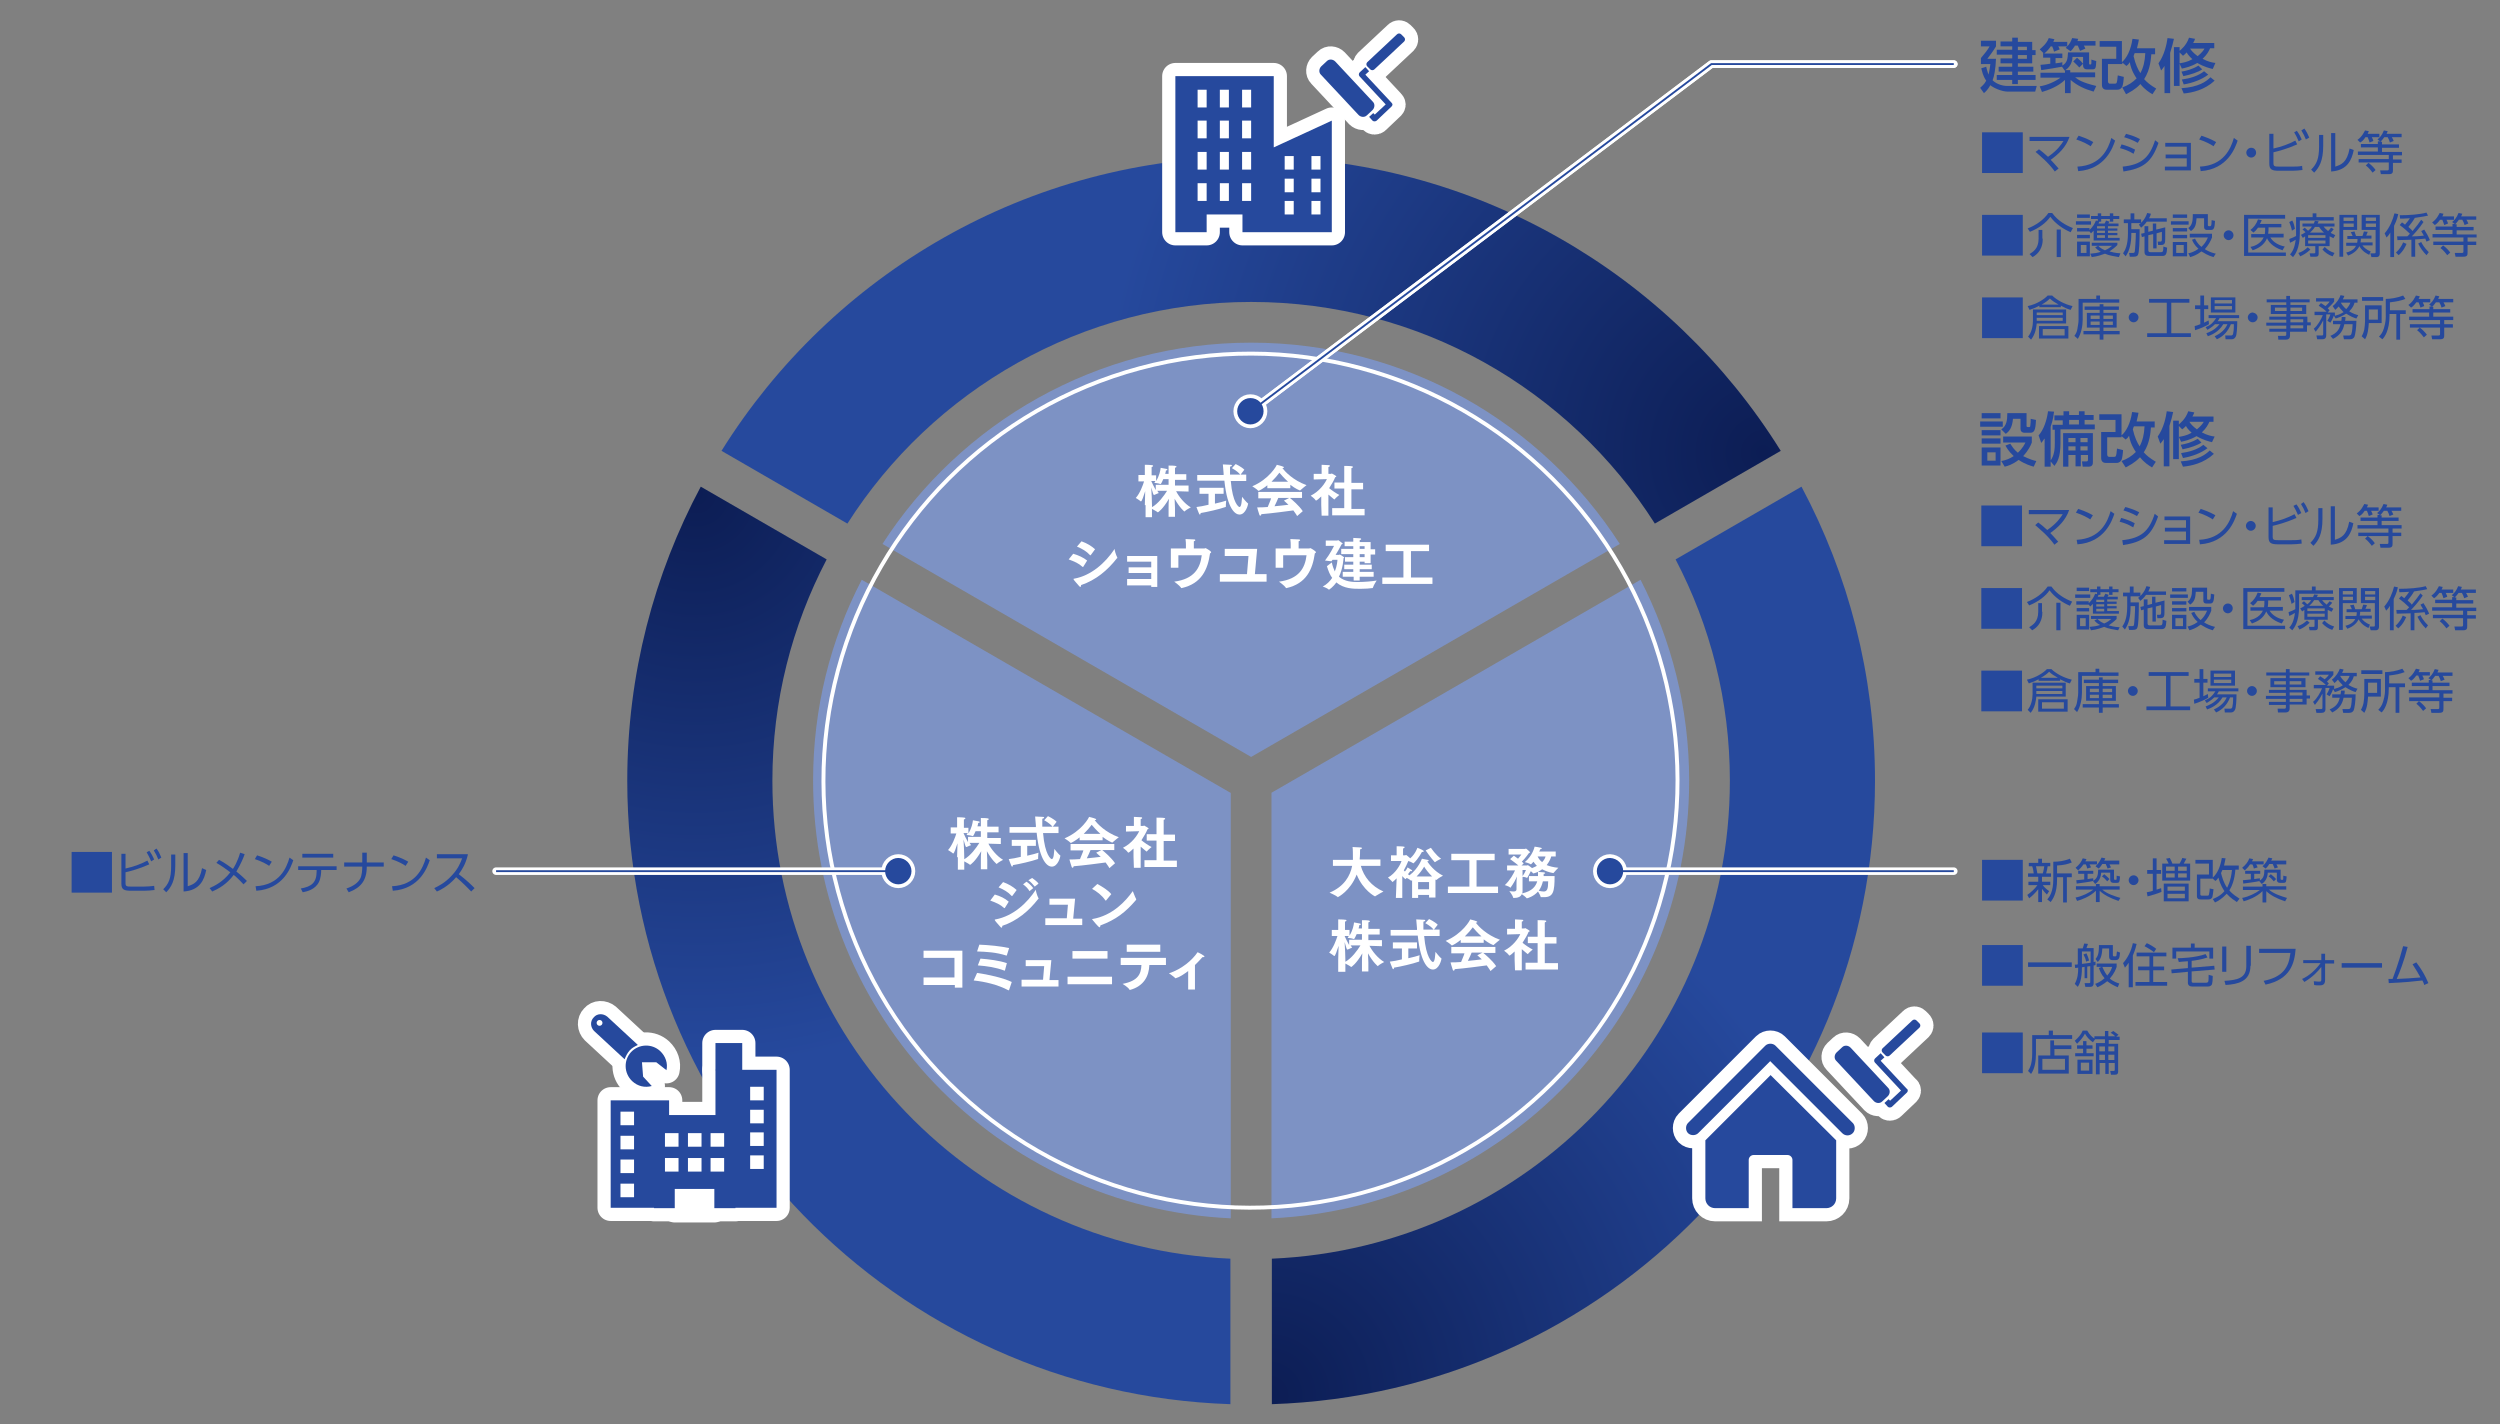 <?xml version="1.0" encoding="utf-8"?>
<!-- Generator: Adobe Illustrator 24.0.1, SVG Export Plug-In . SVG Version: 6.00 Build 0)  -->
<svg version="1.1" id="レイヤー_1" xmlns="http://www.w3.org/2000/svg" xmlns:xlink="http://www.w3.org/1999/xlink" x="0px"
	 y="0px" viewBox="0 0 663.2 377.8" style="enable-background:new 0 0 663.2 377.8;" xml:space="preserve">
<rect x="0" y="0" width="663.2" height="377.8" fill="#808080" stroke="none"/>
<style type="text/css">
	.st0{fill:#26499D;}
	.st1{fill:#7D92C4;}
	.st2{fill:url(#SVGID_1_);}
	.st3{fill:url(#SVGID_2_);}
	.st4{fill:url(#SVGID_3_);}
	.st5{fill:none;stroke:#FFFFFF;stroke-width:1.047;}
	.st6{fill:none;stroke:#FFFFFF;stroke-width:7;stroke-linecap:round;stroke-linejoin:round;}
	.st7{fill:none;stroke:#FFFFFF;stroke-width:7;}
	.st8{fill:#FFFFFF;}
	.st9{fill:none;stroke:#FFFFFF;stroke-width:2;stroke-linecap:round;stroke-linejoin:round;}
	.st10{fill:none;stroke:#26499D;stroke-width:0.5;stroke-miterlimit:10;}
</style>
<path class="st0" d="M536.6,35.1v10.8h-10.8V35.1H536.6z"/>
<path class="st0" d="M540.9,39.6c0.7,0.5,1.3,1,2.4,2c2.6-1.8,3.6-3.4,4.1-4.2h-9v-1.1H549c-0.9,2.7-2.9,4.6-5,6.1
	c1.1,1.1,1.7,1.9,2.1,2.3l-1,0.8c-1.8-2.5-4.1-4.3-5.1-5.2L540.9,39.6z"/>
<path class="st0" d="M554.6,38.8c-0.7-0.5-2-1.2-3.8-1.8l0.6-1c2.2,0.7,3.6,1.5,3.9,1.7L554.6,38.8z M551.1,44.2
	c6.3-0.3,8.2-4.8,9-7.6l1,0.7c-0.6,1.8-2.6,7.6-9.8,8.1L551.1,44.2z"/>
<path class="st0" d="M566,40.8c-1.5-0.9-2.5-1.2-3.6-1.5l0.4-1c1.4,0.4,2.3,0.7,3.6,1.4L566,40.8z M563.1,44.2
	c4.9-0.5,7.1-2.3,8.6-7l0.9,0.7c-1.8,5.2-4.1,6.8-9.3,7.6L563.1,44.2z M567.1,37.9c-1.4-0.8-2.6-1.2-3.6-1.5l0.5-0.9
	c1.4,0.4,2.4,0.7,3.7,1.4L567.1,37.9z"/>
<path class="st0" d="M574.5,42V41h5.6v-2.1h-5.7v-1h6.8v7.3h-6.9v-1h5.8V42H574.5z"/>
<path class="st0" d="M587.2,38.8c-0.7-0.5-2-1.2-3.8-1.8l0.6-1c2.2,0.7,3.6,1.5,3.9,1.7L587.2,38.8z M583.6,44.2
	c6.3-0.3,8.2-4.8,9-7.6l1,0.7c-0.6,1.8-2.6,7.6-9.8,8.1L583.6,44.2z"/>
<path class="st0" d="M598.5,40.5c0,0.7-0.6,1.3-1.3,1.3c-0.7,0-1.3-0.6-1.3-1.3c0-0.7,0.6-1.3,1.3-1.3
	C598,39.2,598.5,39.8,598.5,40.5z"/>
<path class="st0" d="M603.1,39.4c2.2-0.5,3.9-1.1,5.8-2.1l0.5,1c-2.7,1.2-5,1.8-6.3,2.1v2.8c0,0.9,0.2,1,1.6,1h3.2c1,0,2,0,2.8-0.2
	l0.1,1.1c-0.8,0.1-1.9,0.2-2.7,0.2h-3.5c-1.9,0-2.6-0.3-2.6-1.9v-7.9h1.1V39.4z M609.3,34.7c0.6,0.8,0.9,1.4,1.3,2.3l-0.8,0.5
	c-0.4-1-0.7-1.5-1.2-2.4L609.3,34.7z M611.3,34.1c0.6,0.8,0.9,1.5,1.3,2.4l-0.9,0.5c-0.4-1-0.6-1.4-1.2-2.4L611.3,34.1z"/>
<path class="st0" d="M616.3,38.7c0,4-1.1,5.8-2.4,7.1l-0.8-0.8c1.4-1.4,2.1-2.8,2.1-6.1v-3.1h1.1V38.7z M619.5,44.2
	c1.5-0.5,3.1-1,3.8-4.8l1.1,0.4c-0.5,2.5-1.6,5.4-6,5.7V35.3h1.1V44.2z"/>
<path class="st0" d="M631.2,35.5v0.9h-2c0.3,0.6,0.4,0.8,0.4,1l-1,0.4c-0.1-0.4-0.3-0.9-0.5-1.4h-0.6c-0.5,0.8-1,1.2-1.4,1.4
	l-0.7-0.7c1.3-0.9,1.8-2.2,2-2.5l1,0.2c-0.1,0.3-0.2,0.4-0.3,0.7H631.2z M631.9,37.6v0.7h4.5v0.9h-4.5v1.1h5.3v0.9h-2.4v1.1h2.3v0.9
	h-2.3V45c0,0.7,0,1.2-1.1,1.2h-2.1l-0.2-1l1.9,0c0.3,0,0.4-0.1,0.4-0.4v-1.7h-8v-0.9h8v-1.1h-8.2v-0.9h5.3v-1.1h-4.5v-0.9h4.5v-0.7
	h0.6l-0.7-0.5c0.6-0.5,1.2-1.1,1.7-2.4l1,0.2c-0.1,0.3-0.1,0.4-0.3,0.7h4v0.9h-2.6c0.2,0.3,0.3,0.5,0.5,1l-1,0.4
	c-0.1-0.4-0.4-1.1-0.6-1.4h-0.9c-0.5,0.7-0.7,0.9-1,1.2H631.9z M629.4,45.8c-0.9-1.2-1.4-1.6-1.8-1.9l0.7-0.7
	c0.7,0.5,1.4,1.2,1.9,1.9L629.4,45.8z"/>
<path class="st0" d="M536.6,57v10.8h-10.8V57H536.6z"/>
<path class="st0" d="M537.9,60.6c2.1-0.8,4.2-2.2,5.5-4.1h1c1.5,2.1,3.7,3.3,5.5,4l-0.6,1.1c-1.9-0.8-4-2.2-5.4-4.1
	c-1,1.5-2.9,3-5.4,4L537.9,60.6z M541.9,63.3c0,0.8,0,3.4-2.7,4.9l-0.8-0.8c0.9-0.6,2.4-1.4,2.4-4.1v-2.3h1V63.3z M546.7,68.2h-1.1
	v-7.3h1.1V68.2z"/>
<path class="st0" d="M554.7,58.7v0.9h-4v-0.9H554.7z M556.5,58.6v-0.5h-1.8v-0.8h1.8v-0.7h0.9v0.7h2.3v-0.7h0.9v0.7h1.6v0.8h-1.6
	v0.7h-0.9v-0.7h-2.3v0.7h-0.5c-0.1,0.2-0.1,0.3-0.2,0.5h1.6c0.2-0.4,0.3-0.5,0.4-0.8l0.9,0.3c-0.1,0.2-0.2,0.3-0.3,0.5h2.7V60h-2.8
	v0.6h2.5v0.6h-2.5v0.6h2.5v0.6h-2.5v0.7h3.1v0.7h-6.9v-2.6c-0.3,0.3-0.5,0.5-0.7,0.7l-0.4-0.5H551v-0.9h3.3V61
	c0.9-0.8,1.4-1.7,1.7-2.5L556.5,58.6z M554.4,56.9v0.9H551v-0.9H554.4z M554.4,62.3v0.9H551v-0.9H554.4z M554.4,64.1V68H551v-3.9
	H554.4z M553.5,65h-1.5v2.1h1.5V65z M562.1,68.2c-1.2-0.2-2.6-0.4-3.7-0.9c-0.9,0.3-1.8,0.7-3.5,0.9l-0.4-0.9
	c1.2-0.1,1.9-0.2,2.8-0.5c-0.7-0.4-1.1-0.7-1.5-1.2l0.8-0.4c0.5,0.5,0.9,0.8,1.8,1.2c0.9-0.4,1.3-0.7,1.9-1.2h-5.4v-0.8h6.8V65
	c-0.8,0.8-1.4,1.2-2.1,1.7c0.7,0.2,1.4,0.4,2.9,0.5L562.1,68.2z M558.4,60h-2.1v0.6h2.1V60z M558.4,61.2h-2.1v0.6h2.1V61.2z
	 M558.4,62.4h-2.1v0.7h2.1V62.4z"/>
<path class="st0" d="M570.6,56.7c-0.1,0.3-0.2,0.7-0.5,1.2h4.7v0.9h-5.3c-0.6,0.9-1.2,1.3-1.5,1.6l-0.6-0.8c0.2-0.2,0.3-0.2,0.5-0.4
	h-2.5v1.6h2.2c0,3.1-0.1,6-0.4,6.7c-0.1,0.3-0.3,0.6-1.2,0.6h-1l-0.2-1h1c0.2,0,0.4,0,0.5-0.3c0.1-0.5,0.3-3.4,0.3-5h-1.2v0.2
	c0,2.4-0.4,4.4-1.5,6l-0.7-0.8c0.5-0.7,1.3-2.1,1.3-5.2v-2.8h-1.1v-1h1.8v-1.6h1v1.6h1.8v0.9c0.1-0.1,1.1-1,1.6-2.6L570.6,56.7z
	 M571.1,61.2v-1.9h0.9v1.6l2.4-0.6c0,3.4,0,3.7-0.1,4.1c-0.1,0.3-0.3,0.6-1,0.6h-0.8l-0.1-0.9l0.7,0c0.2,0,0.4-0.1,0.4-0.5
	c0-0.3,0-1.5,0-2.1l-1.4,0.4v4h-0.9v-3.8l-1.3,0.3v3.9c0,0.5,0.2,0.6,0.6,0.6h2.6c0.6,0,0.8,0,0.8-1.5l1,0.3
	c-0.1,1.7-0.3,2.2-1.3,2.2h-3.5c-0.6,0-1.2-0.2-1.2-1v-4.2l-0.7,0.2L568,62l0.9-0.2V60h1v1.5L571.1,61.2z"/>
<path class="st0" d="M580.6,58.7v0.9h-4.7v-0.9H580.6z M580.2,56.9v0.9h-3.8v-0.9H580.2z M580.2,60.5v0.9h-3.8v-0.9H580.2z
	 M580.2,62.3v0.9h-3.8v-0.9H580.2z M580.2,64.1V68h-3.8v-3.8H580.2z M579.3,65h-2v2.1h2V65z M585.7,56.9v2.8c0,0.1,0,0.3,0.3,0.3
	h0.3c0.2,0,0.3-0.2,0.3-0.3c0,0,0.1-0.4,0.1-1.3l0.9,0.2c-0.1,1.9-0.3,2.4-1.1,2.4h-1c-0.2,0-0.8,0-0.8-0.8v-2.3h-2
	c-0.1,1.6-0.3,2.6-1.5,3.4l-0.7-0.8c0.9-0.6,1.2-1.7,1.2-3.1c0-0.2,0-0.4,0-0.6H585.7z M587.2,68.2c-1.5-0.4-2.5-1.1-3.2-1.5
	c-1.3,1-2.3,1.3-3,1.5l-0.5-1c0.6-0.1,1.6-0.4,2.7-1.2c-1.1-1-1.5-1.9-1.7-2.4l0.8-0.3c0.2,0.4,0.6,1.3,1.7,2.2
	c0.7-0.7,1.2-1.3,1.7-2.5h-4.8v-1h5.9v1c-0.3,0.8-0.9,2-1.9,3.1c0.6,0.4,1.6,0.9,2.9,1.2L587.2,68.2z"/>
<path class="st0" d="M592.5,62.4c0,0.7-0.6,1.3-1.3,1.3c-0.7,0-1.3-0.6-1.3-1.3c0-0.7,0.6-1.3,1.3-1.3
	C591.9,61.1,592.5,61.7,592.5,62.4z"/>
<path class="st0" d="M606.2,57v1h-9.8v9h10v0.9h-11.1V57H606.2z M605.8,62.1V63h-3.5c0.4,0.8,1.7,2,3.8,2.4l-0.6,1
	c-2.8-0.9-3.8-2.5-4.1-3.2c-0.8,1.9-2.4,2.7-3.8,3.2l-0.6-0.9c0.6-0.1,2.6-0.6,3.5-2.5h-3.3v-0.9h3.6c0.1-0.4,0.1-0.8,0.1-1.7H599
	c-0.4,0.6-0.7,0.9-1.2,1.3l-0.8-0.7c0.9-0.7,1.6-1.6,2-2.8l1,0.2c-0.2,0.5-0.3,0.7-0.5,1h5.7v0.9h-3.4c0,0.7,0,1.1-0.1,1.7H605.8z"
	/>
<path class="st0" d="M609.2,57.6h4.3v-1h1v1h4.6v0.9h-9v3.4c0,4.1-1.3,5.7-1.8,6.3l-0.8-0.7c0.6-0.7,1.2-1.6,1.5-3.9
	c-0.6,0.4-1.1,0.6-1.5,0.8l-0.2-1c0.9-0.3,1.2-0.5,1.8-0.8c0-0.2,0-0.4,0-0.8V57.6z M608,61.2c-0.1-0.7-0.4-1.5-0.7-2.3l0.8-0.4
	c0.4,0.7,0.6,1.6,0.7,2.2L608,61.2z M609.7,67.1c1-0.3,1.6-0.7,2.5-1.5l0.7,0.6c-1.1,1-1.8,1.4-2.7,1.8L609.7,67.1z M617.8,65.3
	h-2.7v2c0,0.8-0.5,0.8-0.9,0.8h-1.3l-0.2-0.9h1.2c0.3,0,0.3-0.1,0.3-0.3v-1.6h-2.7v-2.6c-0.3,0.2-0.3,0.2-0.6,0.4l-0.5-0.8
	c0.4-0.2,0.8-0.4,1.2-0.7c-0.4-0.4-0.5-0.5-0.8-0.7l0.6-0.5c0.4,0.3,0.7,0.7,0.9,0.8c0.4-0.3,0.7-0.6,1-1.1h-2.5v-0.8h3
	c0.1-0.3,0.2-0.4,0.3-0.7l1,0.1c-0.1,0.3-0.2,0.4-0.3,0.6h4.5v0.8h-2.9c0.2,0.3,0.6,0.7,1.2,1.2c0.4-0.4,0.7-0.8,0.8-0.9l0.7,0.4
	c-0.4,0.5-0.8,0.9-0.8,1c0.6,0.3,0.9,0.4,1.2,0.6l-0.5,0.8c-0.3-0.2-0.6-0.3-1-0.5V65.3z M616.9,62.4h-4.6v0.7h4.6V62.4z
	 M616.9,63.8h-4.6v0.8h4.6V63.8z M616.5,61.7c-0.7-0.6-1-1.1-1.3-1.5h-1.1c-0.1,0.2-0.5,0.8-1.3,1.5H616.5z M616.7,65.5
	c0.9,0.9,1.4,1.2,2.6,1.6l-0.5,0.9c-1-0.3-2-1-2.7-1.8L616.7,65.5z"/>
<path class="st0" d="M625.3,57v4h-3.7v7.1h-1V57H625.3z M624.4,57.7h-2.7v0.9h2.7V57.7z M624.4,59.3h-2.7v0.9h2.7V59.3z M628.5,67.6
	c-0.4-0.2-1.8-0.8-2.6-2.3c-0.5,1-1.4,1.9-3,2.5l-0.5-0.8c1.7-0.4,2.4-1.3,2.6-1.8h-2.6v-0.8h2.9c0.1-0.4,0.1-0.7,0.1-1h-2.7v-0.8
	h1.4c-0.2-0.5-0.3-0.7-0.5-1l1-0.2c0.1,0.3,0.3,0.9,0.4,1.2h1.7c0.2-0.4,0.3-1,0.4-1.2l1,0.1c0,0.1-0.2,0.6-0.4,1h1.4v0.8h-2.8
	c0,0.3,0,0.5-0.1,1h3.2v0.8h-2.7c0.3,0.4,0.9,1.1,2.2,1.6L628.5,67.6z M631.3,57v10.3c0,0.3-0.1,0.9-0.9,0.9h-1.3l-0.3-1l1.1,0
	c0.3,0,0.3-0.1,0.3-0.4V61h-3.7v-4H631.3z M630.3,57.7h-2.7v0.9h2.7V57.7z M630.3,59.3h-2.7v0.9h2.7V59.3z"/>
<path class="st0" d="M635.1,68.2h-1v-6.5c-0.4,0.7-0.7,1-1,1.3l-0.5-1.1c1.4-1.6,2.2-3.7,2.6-5.3l1,0.2c-0.1,0.5-0.3,1.5-1.1,3.1
	V68.2z M635.6,67c0.9-0.8,1.6-1.9,1.9-2.7l0.9,0.4c-0.2,0.5-0.8,1.9-2.1,3L635.6,67z M642.9,58.9c-1.1,1.7-2.6,3.3-3.1,3.8
	c0.6,0,1.6,0,3.2-0.2c-0.4-0.7-0.6-1-0.7-1.2l0.8-0.4c0.6,0.9,1.1,1.8,1.5,2.8l-0.9,0.4c-0.2-0.4-0.2-0.6-0.3-0.8
	c-0.9,0.1-2.2,0.2-2.7,0.2v4.6h-1v-4.5c-0.6,0-3.2,0.1-3.7,0.1l-0.1-1c0.4,0,2.3,0,2.7,0c0.1-0.1,0.3-0.2,0.7-0.7
	c-0.6-0.6-1.6-1.5-2.7-2.3l0.6-0.7c0.3,0.2,0.6,0.4,0.8,0.6c0.6-0.7,1-1.2,1.3-1.7c-1.5,0.1-2.1,0.1-2.6,0.1l-0.1-0.9
	c2.5,0,5.3-0.2,7.1-0.7l0.4,0.8c-1.2,0.3-3.1,0.5-3.5,0.6c-0.3,0.6-1.1,1.7-1.7,2.4c0.7,0.6,1,0.9,1.1,1.1c1-1.2,1.7-2.1,2.3-3
	L642.9,58.9z M643.7,67.7c-0.9-0.9-1.7-2-2.2-3.1l0.8-0.4c0.3,0.6,0.8,1.5,2,2.7L643.7,67.7z"/>
<path class="st0" d="M651,57.4v0.9h-2c0.3,0.6,0.4,0.8,0.4,1l-1,0.4c-0.1-0.4-0.3-0.9-0.5-1.4h-0.6c-0.6,0.8-1,1.2-1.4,1.4l-0.7-0.7
	c1.3-0.9,1.8-2.2,2-2.5l1,0.2c-0.1,0.3-0.1,0.4-0.3,0.7H651z M651.7,59.5v0.7h4.5v0.9h-4.5v1.1h5.3V63h-2.4v1.1h2.3V65h-2.3v1.9
	c0,0.7,0,1.2-1.1,1.2h-2.1l-0.2-1l1.9,0c0.3,0,0.4-0.1,0.4-0.4V65h-8v-0.9h8V63h-8.2v-0.9h5.3v-1.1h-4.5v-0.9h4.5v-0.7h0.6l-0.7-0.5
	c0.6-0.5,1.2-1.1,1.7-2.4l1,0.2c-0.1,0.3-0.2,0.4-0.3,0.7h4v0.9h-2.6c0.2,0.3,0.3,0.5,0.5,1l-1,0.4c-0.1-0.4-0.4-1.1-0.6-1.4h-0.9
	c-0.5,0.7-0.7,0.9-1,1.2H651.7z M649.2,67.7c-0.9-1.2-1.4-1.6-1.8-1.9l0.7-0.7c0.7,0.5,1.4,1.2,1.9,1.9L649.2,67.7z"/>
<path class="st0" d="M536.6,78.9v10.8h-10.8V78.9H536.6z"/>
<path class="st0" d="M546.7,81.5H541v-0.4c-0.7,0.4-1.4,0.7-2.6,1.1l-0.5-1c2.5-0.5,4.6-2,5.3-2.8h1.2c1.1,1.1,3.2,2.3,5.4,2.8
	l-0.5,1c-0.8-0.2-1.4-0.5-2.6-1.1V81.5z M548.2,85.8h-7.9c-0.1,1-0.3,2.8-1.5,4.3l-0.8-0.8c0.9-1,1.3-2.8,1.3-4.1v-3.1h8.8V85.8z
	 M547.2,82.9h-6.9v0.7h6.9V82.9z M547.2,84.3h-6.9v0.8h6.9V84.3z M548.7,89.8h-7.8v-3.3h7.8V89.8z M546.1,80.8
	c-0.9-0.5-1.7-1-2.3-1.6c-0.5,0.5-1.1,1-2.2,1.6H546.1z M547.7,87.3h-5.8V89h5.8V87.3z"/>
<path class="st0" d="M556.1,79.4v-1h1v1h5.1v0.9h-9.7v4.5c0,1.6-0.4,3.7-1.3,5.1l-0.9-0.8c0.5-0.7,0.7-1.2,0.8-1.9
	c0.1-0.8,0.3-1.5,0.3-2.4v-5.5H556.1z M562.2,88.7H558v1.4h-1v-1.4h-4.3v-0.9h4.3v-0.9h-3.4V83h3.4v-0.8h-4v-0.9h4v-0.6h1v0.6h4.1
	v0.9H558V83h3.5v3.9H558v0.9h4.3V88.7z M557,83.7h-2.4v0.9h2.4V83.7z M557,85.3h-2.4v0.9h2.4V85.3z M560.5,83.7H558v0.9h2.5V83.7z
	 M560.5,85.3H558v0.9h2.5V85.3z"/>
<path class="st0" d="M567.3,84.2c0,0.7-0.6,1.3-1.3,1.3c-0.7,0-1.3-0.6-1.3-1.3c0-0.7,0.6-1.3,1.3-1.3
	C566.7,83,567.3,83.5,567.3,84.2z"/>
<path class="st0" d="M580.8,79.3v1H576v8.1h5.2v1h-11.6v-1h5.2v-8.1h-4.7v-1H580.8z"/>
<path class="st0" d="M586,86c-1,0.6-2.4,1.2-3.7,1.6l-0.1-1.1c0.4-0.1,0.8-0.2,1.5-0.5v-4h-1.4v-1h1.4v-2.6h1v2.6h1.1v1h-1.1v3.6
	c0.6-0.3,0.9-0.4,1.2-0.6L586,86z M593.5,85.3c0,1.2-0.1,3.5-0.4,4c-0.2,0.3-0.4,0.7-1.1,0.7h-1.6l-0.1-1l1.6,0
	c0.3,0,0.5-0.3,0.5-0.5c0.1-0.4,0.2-1,0.2-2.5h-0.8c-0.7,1.8-1.9,3.2-3.7,4l-0.6-0.8c1.8-0.8,2.9-2,3.4-3.2h-1.1
	c-1.3,2.2-3.3,2.9-4.1,3.2l-0.4-0.8c0.8-0.3,2.2-0.8,3.5-2.4h-1.2c-0.9,0.9-1.6,1.2-2,1.5l-0.5-0.7c1.4-0.6,2-1.2,2.8-2.4h-2v-0.8
	h8.1v0.8h-5.2c-0.2,0.4-0.3,0.6-0.5,0.8H593.5z M593,78.9v4h-6.5v-4H593z M592.1,79.6h-4.6v0.9h4.6V79.6z M592.1,81.2h-4.6v0.9h4.6
	V81.2z"/>
<path class="st0" d="M598.9,84.2c0,0.7-0.6,1.3-1.3,1.3c-0.7,0-1.3-0.6-1.3-1.3c0-0.7,0.6-1.3,1.3-1.3
	C598.3,83,598.9,83.5,598.9,84.2z"/>
<path class="st0" d="M612.8,80.2h-5.2v0.7h4.2v2.4h-4.2V84h4.5v1.5h0.9v0.8H612V88h-4.5v1c0,0.4-0.1,1.1-1.1,1.1h-2l-0.1-1l1.8,0
	c0.3,0,0.4-0.1,0.4-0.4V88H602v-0.8h4.5v-0.8h-5.3v-0.8h5.3v-0.8h-4.5V84h4.5v-0.7h-4.1v-2.4h4.1v-0.7h-5.2v-0.8h5.2v-0.9h1v0.9h5.2
	V80.2z M606.6,81.6h-3.1v0.9h3.1V81.6z M610.7,81.6h-3.1v0.9h3.1V81.6z M611,84.7h-3.4v0.8h3.4V84.7z M611,86.3h-3.4v0.8h3.4V86.3z"
	/>
<path class="st0" d="M618.8,81.2c1.1-0.8,1.9-2.2,2.1-2.9l1,0.2c-0.1,0.3-0.1,0.4-0.4,0.9h3.9v0.9h-0.8c-0.1,0.5-0.4,1.3-1.4,2.3
	c1,0.6,1.9,0.9,2.4,1l-0.5,0.9c-0.7-0.2-1.6-0.6-2.7-1.3c-1.1,0.7-2.1,1.1-2.8,1.3l-0.5-0.8c0,0.1-0.3,1-0.9,1.9l-0.8-0.5
	c0.3-0.5,0.6-1,0.8-1.7h-1.1v5.6c0,0.7-0.4,1-1,1h-1.4l-0.2-1l1.4,0c0.2,0,0.4,0,0.4-0.4V85c-0.8,1.6-1.7,2.6-2,3l-0.5-0.8
	c1.1-0.9,2-2.6,2.4-3.6H614v-0.9h3.2c-0.7-0.7-1.3-1.1-2.1-1.6l0.6-0.7c0.3,0.2,0.5,0.3,1.2,0.8c0.2-0.2,0.8-0.7,1.1-1.2h-3.6v-0.9
	h4.8v0.9c-0.5,0.7-1.5,1.6-1.7,1.8c0.3,0.3,0.4,0.4,0.5,0.5l-0.5,0.6h1.9v0.8c0,0.1,0,0.1-0.1,0.1c0.7-0.2,1.5-0.4,2.4-1
	c-0.7-0.7-1.1-1.2-1.3-1.5c-0.5,0.5-0.6,0.7-0.9,0.9L618.8,81.2z M625.1,85.2c0,1.7-0.3,3.6-0.5,4.1c-0.2,0.4-0.5,0.7-1.2,0.7h-1.6
	l-0.2-1l1.5,0c0.4,0,0.6-0.1,0.7-0.5c0.2-0.5,0.3-2.2,0.3-2.5h-2.2c-0.3,1.5-1,2.9-3,3.9l-0.7-0.8c1.9-0.8,2.4-1.9,2.7-3.1h-2v-0.9
	h2.2c0.1-0.4,0.1-0.7,0.1-1h1c0,0.5,0,0.7-0.1,1H625.1z M621,80.3L621,80.3c0.1,0.3,0.6,1,1.4,1.7c0.7-0.7,1-1.4,1.1-1.7H621z"/>
<path class="st0" d="M631.8,81.1v4.6h-3.4c-0.1,1.3-0.2,3-1,4.3l-0.9-0.8c0.2-0.3,0.5-0.9,0.7-1.8c0.1-0.8,0.2-1.5,0.2-2.2v-4.2
	H631.8z M632.2,79.8h-5.6v-1h5.6V79.8z M630.8,82.1h-2.4v2.7h2.4V82.1z M633.8,82.3h4.4v1h-1.5v6.8h-1v-6.8h-1.8v0.3
	c0,4.2-1.4,5.9-1.9,6.4l-0.9-0.7c0.4-0.4,1-1.1,1.3-2.2c0.5-1.6,0.5-2.7,0.5-3.2v-4.6c1.3,0,3.1-0.3,4.6-0.9l0.6,0.9
	c-1.3,0.5-2.4,0.7-4.1,0.9V82.3z"/>
<path class="st0" d="M644.7,79.3v0.9h-2c0.3,0.6,0.4,0.8,0.4,1l-1,0.4c-0.1-0.4-0.3-0.9-0.5-1.4h-0.6c-0.6,0.8-1,1.2-1.4,1.4
	l-0.7-0.7c1.3-0.9,1.8-2.2,2-2.5l1,0.2c-0.1,0.3-0.1,0.4-0.3,0.7H644.7z M645.5,81.4V82h4.5v0.9h-4.5V84h5.3v0.9h-2.4V86h2.3v0.9
	h-2.3v1.9c0,0.7,0,1.2-1.1,1.2h-2.1l-0.2-1l1.9,0c0.3,0,0.4-0.1,0.4-0.4v-1.7h-8V86h8v-1.1h-8.2V84h5.3v-1.1H640V82h4.5v-0.7h0.6
	l-0.7-0.5c0.6-0.5,1.2-1.1,1.7-2.4l1,0.2c-0.1,0.3-0.2,0.4-0.3,0.7h4v0.9h-2.6c0.2,0.3,0.3,0.5,0.5,1l-1,0.4
	c-0.1-0.4-0.4-1.1-0.6-1.4h-0.9c-0.5,0.7-0.7,0.9-1,1.2H645.5z M643,89.5c-0.9-1.2-1.4-1.6-1.8-1.9l0.7-0.7c0.7,0.5,1.4,1.2,1.9,1.9
	L643,89.5z"/>
<g>
	<g>
		<path class="st0" d="M526.9,17.7c0.1,0.5,0.3,1.2,0.6,2.1c0.1-0.4,0.3-1.1,0.5-2.8h-2.5v-1.6c0.7-0.8,1.9-2.3,2.3-3.1h-2.3v-1.5h4
			v1.5c-0.5,0.9-1.9,2.8-2.3,3.3h2.3c-0.1,2.7-0.5,4.7-0.9,5.7c0.8,0.8,2.3,1.5,3.9,1.5h7.8l-0.4,1.5h-7.3c-1.6,0-3.8-1-4.6-1.7
			c-0.7,1.2-1.2,1.7-1.7,2.1l-1-1.4c0.4-0.4,1.1-0.9,1.6-1.9c-0.9-1.3-1.1-2.5-1.3-3.3L526.9,17.7z M535.3,10.1v1h3.8v2.2h0.9v1.3
			h-0.9v2.2h-3.8v0.9h4.1V19h-4.1v0.9h4.7v1.3h-4.7v1.1h-1.5v-1.1h-4.1v-1.3h4.1V19h-3.6v-1.3h3.6v-0.9h-3.1v-1.3h3.1v-1h-4.1v-1.3
			h4.1v-0.9h-3.1v-1.3h3.1v-1H535.3z M535.3,12.4v0.9h2.4v-0.9H535.3z M535.3,14.6v1h2.4v-1H535.3z"/>
		<path class="st0" d="M547,17.7c-1.1,0.2-4.5,0.8-5.5,0.9l-0.2-1.4c0.1,0,2.2-0.2,2.6-0.3v-1.6h-1.9v-1.2h0.1l-1-1
			c0.4-0.4,1.8-1.4,2.4-3l1.5,0.3c-0.1,0.2-0.1,0.3-0.3,0.7h3.7v1.2H546c0.2,0.3,0.3,0.5,0.4,0.8l-1.5,0.6c-0.1-0.4-0.3-1-0.5-1.4
			h-0.4c-0.1,0.2-0.7,1.1-1.7,1.9h4.8v1.2h-1.8v1.4c1.1-0.1,1.4-0.2,1.8-0.3v0.9c1.3-0.8,1.4-1.7,1.5-3.5h5.6v2.9
			c0,0.3,0.1,0.3,0.2,0.3c0.3,0,0.4,0,0.4-0.4c0-0.1,0-0.7,0-0.9l1.3,0.4c-0.1,1.7-0.1,2.2-1,2.2h-1.5c-0.5,0-1-0.3-1-1.1v-2.2h-2.8
			c0,0.6-0.2,2.4-1.9,3.5h1.3v0.6h6.6v1.3h-5.3c0.7,0.6,1.8,1.4,5.6,2.3l-0.7,1.5c-2.2-0.6-4.4-1.6-6.1-3.1v3.5h-1.5v-3.5
			c-1.9,1.8-4.4,2.7-6.1,3.2l-0.6-1.5c2-0.3,4.2-1.3,5.5-2.3h-5.3v-1.3h6.5v-0.5L547,17.7z M550.4,12.2c-0.5,0.8-0.8,1.1-1.1,1.4
			l-1.3-0.9c1-0.9,1.4-1.7,1.7-2.6l1.6,0.2c-0.1,0.3-0.1,0.4-0.2,0.6h4.8v1.2h-3.1c0.2,0.3,0.3,0.5,0.4,0.8l-1.4,0.6
			c-0.1-0.3-0.4-1-0.6-1.4H550.4z M551,15.3c0.8,0.7,1.2,1.1,1.6,1.6l-1,1c-0.3-0.3-0.9-1-1.6-1.6L551,15.3z"/>
		<path class="st0" d="M563,23.2c1.6-0.6,2.7-1.3,3.8-2.4c-1.3-1.9-1.7-3.5-1.8-4.3c-0.3,0.5-0.5,0.7-0.9,1l-1.1-0.9V17h-3.8v4.6
			c0,0.4,0.3,0.6,0.5,0.6h1.3c0.5,0,0.5-0.2,0.6-0.6c0.1-0.3,0.1-1,0.2-1.6l1.6,0.4c0,0.6-0.2,2.2-0.4,2.6c-0.2,0.3-0.5,0.8-1.3,0.8
			h-2.9c-1,0-1.2-0.8-1.2-1.2v-7h3.8v-3.2H557v-1.5h5.9v5.6c1.2-1,2.4-3.2,2.8-6.2l1.7,0.2c-0.1,0.6-0.2,1.1-0.5,2.3h4.8v1.6h-1
			c-0.1,1-0.2,4-1.9,6.6c0.8,0.9,1.7,1.6,3.2,2.5l-1,1.5c-0.7-0.4-2-1.2-3.2-2.7c-1.4,1.5-2.9,2.2-3.8,2.7L563,23.2z M566.3,14.1
			c-0.1,0.2-0.2,0.4-0.3,0.8c0.5,2.2,1.2,3.6,1.8,4.5c0.8-1.5,1.2-3.1,1.3-5.3H566.3z"/>
		<path class="st0" d="M574.2,17.5c-0.3,0.5-0.5,0.7-0.9,1.2l-0.7-1.9c1.6-2.2,2.2-5.2,2.4-6.7l1.7,0.2c-0.2,1-0.5,2.1-1,3.7v10.7
			h-1.5V17.5z M587,18.3c-0.8-0.2-2.2-0.5-4.1-1.6c-1.7,1-3.2,1.3-4.1,1.5l-0.6-1.3v5.9h-1.5V12.5h1.5v1c0.3-0.3,1.8-1.4,2.5-3.5
			l1.6,0.3c-0.1,0.3-0.2,0.6-0.5,1.1h5.6v1.4h-1.1c-0.3,0.7-0.8,1.7-2,2.8c1.5,0.8,2.6,1,3.4,1.1L587,18.3z M578.2,13.9v2.9
			c1-0.2,2-0.3,3.4-1.1c-0.9-0.8-1.4-1.5-1.5-1.8c-0.5,0.5-0.7,0.7-1,0.9L578.2,13.9z M587.5,21.4c-2.7,2.5-6,3.2-8.2,3.4l-0.6-1.4
			c4.6-0.3,6.6-1.8,7.7-2.9L587.5,21.4z M584.2,18.4c-1,0.7-3,1.4-5,1.8l-0.5-1.2c1.2-0.2,2.9-0.6,4.5-1.6L584.2,18.4z M585.8,19.8
			c-1.7,1.3-4.1,2.2-6.5,2.6l-0.5-1.3c2.1-0.3,4.3-0.9,5.9-2.2L585.8,19.8z M581,12.9c0.3,0.5,0.9,1.2,2,2c1.1-0.9,1.6-1.6,1.8-2
			L581,12.9L581,12.9z"/>
	</g>
</g>
<g>
	<path class="st0" d="M536.4,134.1v10.8h-10.8v-10.8H536.4z"/>
	<path class="st0" d="M540.7,138.6c0.7,0.5,1.3,1,2.4,2c2.6-1.8,3.6-3.4,4.1-4.2h-9v-1.1h10.7c-0.9,2.7-2.9,4.6-5,6.1
		c1.1,1.1,1.7,1.9,2.1,2.3l-1,0.8c-1.8-2.5-4.1-4.3-5.1-5.2L540.7,138.6z"/>
	<path class="st0" d="M554.5,137.8c-0.7-0.5-2-1.2-3.8-1.8l0.6-1c2.2,0.7,3.6,1.5,3.9,1.7L554.5,137.8z M550.9,143.2
		c6.3-0.3,8.2-4.8,9-7.6l1,0.7c-0.6,1.8-2.6,7.6-9.8,8.1L550.9,143.2z"/>
	<path class="st0" d="M565.9,139.9c-1.5-0.9-2.5-1.2-3.6-1.5l0.4-1c1.4,0.4,2.3,0.7,3.6,1.4L565.9,139.9z M563,143.3
		c4.9-0.5,7.1-2.3,8.6-7l0.9,0.7c-1.8,5.2-4.1,6.8-9.3,7.6L563,143.3z M566.9,136.9c-1.4-0.8-2.6-1.2-3.6-1.5l0.5-0.9
		c1.4,0.4,2.4,0.7,3.7,1.4L566.9,136.9z"/>
	<path class="st0" d="M574.3,141V140h5.6V138h-5.7v-1h6.8v7.3h-6.9v-1h5.8V141H574.3z"/>
	<path class="st0" d="M587,137.8c-0.7-0.5-2-1.2-3.8-1.8l0.6-1c2.2,0.7,3.6,1.5,3.9,1.7L587,137.8z M583.4,143.2
		c6.3-0.3,8.2-4.8,9-7.6l1,0.7c-0.6,1.8-2.6,7.6-9.8,8.1L583.4,143.2z"/>
	<path class="st0" d="M598.4,139.5c0,0.7-0.6,1.3-1.3,1.3s-1.3-0.6-1.3-1.3c0-0.7,0.6-1.3,1.3-1.3
		C597.8,138.2,598.4,138.8,598.4,139.5z"/>
	<path class="st0" d="M602.9,138.5c2.2-0.5,3.9-1.1,5.8-2.1l0.5,1c-2.7,1.2-5,1.8-6.3,2.1v2.8c0,0.9,0.2,1,1.6,1h3.2
		c1,0,2,0,2.8-0.2l0.1,1.1c-0.8,0.1-1.9,0.2-2.7,0.2h-3.5c-1.9,0-2.6-0.3-2.6-1.9v-7.9h1.1V138.5z M609.2,133.8
		c0.6,0.8,0.9,1.4,1.3,2.3l-0.9,0.5c-0.4-1-0.7-1.5-1.2-2.4L609.2,133.8z M611.1,133.2c0.6,0.8,0.9,1.5,1.3,2.4l-0.8,0.5
		c-0.4-1-0.6-1.4-1.2-2.4L611.1,133.2z"/>
	<path class="st0" d="M616.1,137.7c0,4-1.1,5.8-2.4,7.1l-0.8-0.8c1.4-1.4,2.1-2.8,2.1-6.1v-3.1h1.1V137.7z M619.4,143.2
		c1.5-0.5,3.1-1,3.8-4.8l1.1,0.4c-0.5,2.5-1.6,5.4-6,5.7v-10.2h1.1V143.2z"/>
	<path class="st0" d="M631,134.6v0.9h-2c0.3,0.6,0.4,0.8,0.4,1l-1,0.4c-0.1-0.4-0.3-0.9-0.5-1.4h-0.6c-0.5,0.8-1,1.2-1.4,1.4
		l-0.7-0.7c1.3-0.9,1.8-2.2,2-2.5l1,0.2c-0.1,0.3-0.2,0.4-0.3,0.7H631z M631.8,136.6v0.7h4.5v0.9h-4.5v1.1h5.3v0.9h-2.4v1.1h2.3v0.9
		h-2.3v1.9c0,0.7,0,1.2-1.1,1.2h-2.1l-0.2-1l1.9,0c0.3,0,0.4-0.1,0.4-0.4v-1.7h-8v-0.9h8v-1.1h-8.2v-0.9h5.3v-1.1h-4.5v-0.9h4.5
		v-0.7h0.6l-0.7-0.5c0.6-0.5,1.2-1.1,1.7-2.4l1,0.2c-0.1,0.3-0.1,0.4-0.3,0.7h4v0.9h-2.6c0.2,0.3,0.3,0.5,0.5,1l-1,0.4
		c-0.1-0.4-0.4-1.1-0.6-1.4h-0.9c-0.5,0.7-0.7,0.9-1,1.2H631.8z M629.2,144.8c-0.9-1.2-1.4-1.6-1.8-1.9l0.7-0.7
		c0.7,0.5,1.4,1.2,1.9,1.9L629.2,144.8z"/>
	<path class="st0" d="M536.4,156v10.8h-10.8V156H536.4z"/>
	<path class="st0" d="M537.7,159.7c2.1-0.8,4.2-2.2,5.5-4.1h1c1.5,2.1,3.7,3.3,5.5,4l-0.6,1.1c-1.9-0.8-4-2.2-5.4-4.1
		c-1,1.5-2.9,3-5.4,4L537.7,159.7z M541.8,162.3c0,0.8,0,3.4-2.7,4.9l-0.8-0.8c0.9-0.6,2.4-1.4,2.4-4.1v-2.3h1V162.3z M546.6,167.2
		h-1.1v-7.3h1.1V167.2z"/>
	<path class="st0" d="M554.5,157.7v0.9h-4v-0.9H554.5z M556.3,157.6v-0.5h-1.8v-0.8h1.8v-0.7h0.9v0.7h2.3v-0.7h0.9v0.7h1.6v0.8h-1.6
		v0.7h-0.9v-0.7h-2.3v0.7h-0.5c-0.1,0.2-0.1,0.3-0.2,0.5h1.6c0.2-0.4,0.3-0.5,0.4-0.8l0.9,0.3c-0.1,0.2-0.2,0.3-0.3,0.5h2.7v0.7H559
		v0.6h2.5v0.6H559v0.6h2.5v0.6H559v0.7h3.1v0.7h-6.9v-2.6c-0.3,0.3-0.5,0.5-0.7,0.7l-0.4-0.5h-3.3v-0.9h3.3v0.5
		c0.9-0.8,1.4-1.7,1.7-2.5L556.3,157.6z M554.2,155.9v0.9h-3.3v-0.9H554.2z M554.2,161.3v0.9h-3.3v-0.9H554.2z M554.2,163.1v3.9
		h-3.3v-3.9H554.2z M553.3,164h-1.5v2.1h1.5V164z M561.9,167.2c-1.2-0.2-2.6-0.4-3.7-0.9c-0.9,0.3-1.8,0.7-3.5,0.9l-0.4-0.9
		c1.2-0.1,1.9-0.2,2.8-0.5c-0.7-0.4-1.1-0.7-1.5-1.2l0.8-0.4c0.5,0.5,0.9,0.8,1.8,1.2c0.9-0.4,1.3-0.7,1.9-1.2h-5.4v-0.8h6.8v0.8
		c-0.8,0.8-1.4,1.2-2.1,1.7c0.7,0.2,1.4,0.4,2.9,0.5L561.9,167.2z M558.2,159.1h-2.1v0.6h2.1V159.1z M558.2,160.3h-2.1v0.6h2.1
		V160.3z M558.2,161.5h-2.1v0.7h2.1V161.5z"/>
	<path class="st0" d="M570.4,155.7c-0.1,0.3-0.2,0.7-0.5,1.2h4.7v0.9h-5.3c-0.6,0.9-1.2,1.3-1.5,1.6l-0.6-0.8
		c0.2-0.2,0.3-0.2,0.5-0.4h-2.5v1.6h2.2c0,3.1-0.1,6-0.4,6.7c-0.1,0.3-0.3,0.6-1.2,0.6h-1l-0.2-1h1c0.2,0,0.4,0,0.5-0.3
		c0.1-0.5,0.3-3.4,0.3-5h-1.2v0.2c0,2.4-0.4,4.4-1.5,6l-0.7-0.8c0.5-0.7,1.3-2.1,1.3-5.2v-2.8h-1.1v-1h1.8v-1.6h1v1.6h1.8v0.9
		c0.1-0.1,1.1-1,1.6-2.6L570.4,155.7z M570.9,160.2v-1.9h0.9v1.6l2.4-0.6c0,3.4,0,3.7-0.1,4.1c-0.1,0.3-0.3,0.6-1,0.6h-0.8l-0.1-0.9
		l0.7,0c0.2,0,0.4-0.1,0.4-0.5c0-0.3,0-1.5,0-2.1l-1.4,0.4v4h-0.9v-3.8l-1.3,0.3v3.9c0,0.5,0.2,0.6,0.6,0.6h2.6c0.6,0,0.8,0,0.8-1.5
		l1,0.3c-0.1,1.7-0.3,2.2-1.3,2.2h-3.5c-0.6,0-1.2-0.2-1.2-1v-4.2l-0.7,0.2l-0.2-0.9l0.9-0.2V159h1v1.5L570.9,160.2z"/>
	<path class="st0" d="M580.4,157.7v0.9h-4.7v-0.9H580.4z M580,156v0.9h-3.8V156H580z M580,159.5v0.9h-3.8v-0.9H580z M580,161.3v0.9
		h-3.8v-0.9H580z M580,163.1v3.8h-3.8v-3.8H580z M579.1,164h-2v2.1h2V164z M585.5,156v2.8c0,0.1,0,0.3,0.3,0.3h0.3
		c0.2,0,0.3-0.2,0.3-0.3c0,0,0.1-0.4,0.1-1.3l0.9,0.2c-0.1,1.9-0.3,2.4-1.1,2.4h-1c-0.2,0-0.8,0-0.8-0.8v-2.3h-2
		c-0.1,1.6-0.3,2.6-1.5,3.4l-0.7-0.8c0.9-0.6,1.2-1.7,1.2-3.1c0-0.2,0-0.4,0-0.6H585.5z M587,167.2c-1.5-0.4-2.5-1.1-3.2-1.5
		c-1.3,1-2.3,1.3-3,1.5l-0.5-1c0.6-0.1,1.6-0.4,2.7-1.2c-1.1-1-1.5-1.9-1.7-2.4l0.8-0.3c0.2,0.4,0.6,1.3,1.7,2.2
		c0.7-0.7,1.2-1.3,1.7-2.5h-4.8v-1h5.9v1c-0.3,0.8-0.8,2-1.9,3.1c0.6,0.4,1.6,0.9,2.9,1.2L587,167.2z"/>
	<path class="st0" d="M592.3,161.4c0,0.7-0.6,1.3-1.3,1.3c-0.7,0-1.3-0.6-1.3-1.3c0-0.7,0.6-1.3,1.3-1.3
		C591.8,160.1,592.3,160.7,592.3,161.4z"/>
	<path class="st0" d="M606,156v1h-9.8v9h10v0.9h-11.1V156H606z M605.6,161.1v0.9h-3.5c0.4,0.8,1.7,2,3.8,2.4l-0.6,1
		c-2.8-0.9-3.8-2.5-4.1-3.2c-0.8,1.9-2.4,2.7-3.8,3.2l-0.6-0.9c0.6-0.1,2.6-0.6,3.5-2.5h-3.3v-0.9h3.6c0.1-0.4,0.1-0.8,0.1-1.7h-1.8
		c-0.4,0.6-0.7,0.9-1.2,1.3l-0.8-0.7c0.9-0.7,1.6-1.6,2-2.8l1,0.2c-0.2,0.5-0.3,0.7-0.5,1h5.7v0.9h-3.4c0,0.7,0,1.1-0.1,1.7H605.6z"
		/>
	<path class="st0" d="M609,156.6h4.3v-1h1v1h4.6v0.9h-9v3.4c0,4.1-1.3,5.7-1.8,6.3l-0.8-0.7c0.6-0.7,1.2-1.6,1.5-3.9
		c-0.6,0.4-1.1,0.6-1.5,0.8l-0.2-1c0.9-0.3,1.2-0.5,1.8-0.8c0-0.2,0-0.4,0-0.8V156.6z M607.9,160.2c-0.1-0.7-0.4-1.5-0.7-2.3
		l0.8-0.4c0.4,0.7,0.6,1.6,0.7,2.2L607.9,160.2z M609.5,166.1c1-0.3,1.6-0.7,2.5-1.5l0.7,0.6c-1.1,1-1.8,1.4-2.7,1.8L609.5,166.1z
		 M617.6,164.4h-2.7v2c0,0.8-0.5,0.8-0.9,0.8h-1.3l-0.2-0.9h1.2c0.3,0,0.3-0.1,0.3-0.3v-1.6h-2.7v-2.6c-0.3,0.2-0.3,0.2-0.6,0.4
		l-0.5-0.8c0.4-0.2,0.8-0.4,1.2-0.7c-0.4-0.4-0.5-0.5-0.8-0.7l0.6-0.5c0.4,0.3,0.7,0.7,0.9,0.8c0.4-0.3,0.7-0.6,1-1.1h-2.5v-0.8h3
		c0.1-0.3,0.2-0.4,0.3-0.7l1,0.1c-0.1,0.3-0.2,0.4-0.3,0.6h4.5v0.8H616c0.2,0.3,0.6,0.7,1.2,1.2c0.4-0.4,0.7-0.8,0.8-0.9l0.7,0.4
		c-0.4,0.5-0.8,0.9-0.9,1c0.6,0.3,0.9,0.4,1.2,0.6l-0.5,0.8c-0.3-0.2-0.6-0.3-1-0.5V164.4z M616.7,161.4h-4.6v0.7h4.6V161.4z
		 M616.7,162.8h-4.6v0.8h4.6V162.8z M616.3,160.7c-0.7-0.6-1-1.1-1.3-1.5h-1.1c-0.1,0.2-0.5,0.8-1.3,1.5H616.3z M616.6,164.6
		c0.9,0.9,1.4,1.2,2.6,1.6l-0.5,0.9c-1-0.3-2-1-2.7-1.8L616.6,164.6z"/>
	<path class="st0" d="M625.2,156v4h-3.7v7.1h-1V156H625.2z M624.2,156.8h-2.7v0.9h2.7V156.8z M624.2,158.3h-2.7v0.9h2.7V158.3z
		 M628.3,166.6c-0.4-0.2-1.8-0.8-2.6-2.3c-0.5,1-1.4,1.9-3,2.5l-0.5-0.8c1.7-0.4,2.4-1.3,2.6-1.8h-2.6v-0.8h2.9
		c0.1-0.4,0.1-0.7,0.1-1h-2.7v-0.8h1.4c-0.2-0.5-0.3-0.7-0.5-1l1-0.2c0.1,0.3,0.3,0.9,0.4,1.2h1.7c0.2-0.4,0.3-1,0.4-1.2l1,0.1
		c0,0.1-0.2,0.6-0.4,1h1.4v0.8h-2.8c0,0.3,0,0.5-0.1,1h3.2v0.8h-2.7c0.3,0.4,0.9,1.1,2.2,1.6L628.3,166.6z M631.1,156v10.3
		c0,0.3-0.1,0.9-0.9,0.9h-1.3l-0.3-1l1.1,0c0.3,0,0.3-0.1,0.3-0.4V160h-3.7v-4H631.1z M630.1,156.8h-2.7v0.9h2.7V156.8z
		 M630.1,158.3h-2.7v0.9h2.7V158.3z"/>
	<path class="st0" d="M635,167.2h-1v-6.5c-0.4,0.7-0.7,1-1,1.3l-0.5-1.1c1.4-1.6,2.2-3.7,2.6-5.3l1,0.2c-0.1,0.5-0.3,1.5-1.1,3.1
		V167.2z M635.5,166c0.9-0.8,1.6-1.9,1.9-2.7l0.9,0.4c-0.2,0.5-0.8,1.9-2.1,3L635.5,166z M642.7,158c-1.1,1.7-2.6,3.3-3.1,3.8
		c0.6,0,1.6,0,3.2-0.2c-0.4-0.7-0.6-1-0.7-1.2l0.8-0.4c0.6,0.9,1.1,1.8,1.5,2.8l-0.9,0.4c-0.2-0.4-0.2-0.6-0.3-0.8
		c-0.9,0.1-2.2,0.2-2.7,0.2v4.6h-1v-4.5c-0.6,0-3.2,0.1-3.7,0.1l-0.1-1c0.4,0,2.3,0,2.7,0c0.1-0.1,0.3-0.2,0.7-0.7
		c-0.6-0.6-1.6-1.5-2.7-2.3l0.6-0.7c0.3,0.2,0.6,0.4,0.8,0.6c0.6-0.7,1-1.2,1.3-1.7c-1.5,0.1-2.1,0.1-2.6,0.1l-0.1-0.9
		c2.5,0,5.3-0.2,7.1-0.7l0.4,0.8c-1.2,0.3-3.1,0.5-3.5,0.6c-0.3,0.6-1.1,1.7-1.7,2.4c0.7,0.6,1,0.9,1.1,1.1c1-1.2,1.7-2.1,2.3-3
		L642.7,158z M643.5,166.7c-0.9-0.9-1.7-2-2.2-3.1l0.8-0.4c0.3,0.6,0.8,1.5,2,2.7L643.5,166.7z"/>
	<path class="st0" d="M650.8,156.4v0.9h-2c0.3,0.6,0.4,0.8,0.4,1l-1,0.4c-0.1-0.4-0.3-0.9-0.5-1.4h-0.6c-0.6,0.8-1,1.2-1.4,1.4
		l-0.7-0.7c1.3-0.9,1.8-2.2,2-2.5l1,0.2c-0.1,0.3-0.1,0.4-0.3,0.7H650.8z M651.6,158.5v0.7h4.5v0.9h-4.5v1.1h5.3v0.9h-2.4v1.1h2.3
		v0.9h-2.3v1.9c0,0.7,0,1.2-1.1,1.2h-2.1l-0.2-1l1.9,0c0.3,0,0.4-0.1,0.4-0.4V164h-8v-0.9h8v-1.1h-8.2v-0.9h5.3v-1.1H646v-0.9h4.5
		v-0.7h0.6l-0.7-0.5c0.6-0.5,1.2-1.1,1.7-2.4l1,0.2c-0.1,0.3-0.2,0.4-0.3,0.7h4v0.9h-2.6c0.2,0.3,0.3,0.5,0.5,1l-1,0.4
		c-0.1-0.4-0.4-1.1-0.6-1.4h-0.9c-0.5,0.7-0.7,0.9-1,1.2H651.6z M649,166.7c-0.9-1.2-1.4-1.6-1.8-1.9l0.7-0.7
		c0.7,0.5,1.4,1.2,1.9,1.9L649,166.7z"/>
	<path class="st0" d="M536.4,177.9v10.8h-10.8v-10.8H536.4z"/>
	<path class="st0" d="M546.5,180.6h-5.7v-0.4c-0.7,0.4-1.4,0.7-2.6,1.1l-0.5-1c2.5-0.5,4.6-2,5.3-2.8h1.2c1.1,1.1,3.2,2.3,5.4,2.8
		l-0.5,1c-0.8-0.2-1.4-0.5-2.6-1.1V180.6z M548.1,184.8h-7.9c-0.1,1-0.3,2.8-1.5,4.3l-0.8-0.8c0.9-1,1.3-2.8,1.3-4.1v-3.1h8.8V184.8
		z M547.1,181.9h-6.9v0.7h6.9V181.9z M547.1,183.3h-6.9v0.8h6.9V183.3z M548.5,188.8h-7.8v-3.3h7.8V188.8z M545.9,179.8
		c-0.9-0.5-1.7-1-2.3-1.6c-0.5,0.5-1.1,1-2.2,1.6H545.9z M547.5,186.3h-5.8v1.7h5.8V186.3z"/>
	<path class="st0" d="M555.9,178.4v-1h1v1h5.1v0.9h-9.7v4.5c0,1.6-0.4,3.7-1.3,5.1l-0.8-0.8c0.5-0.7,0.7-1.2,0.8-1.9
		c0.1-0.8,0.3-1.5,0.3-2.4v-5.5H555.9z M562.1,187.7h-4.3v1.4h-1v-1.4h-4.3v-0.9h4.3v-0.9h-3.4V182h3.4v-0.8h-4v-0.9h4v-0.6h1v0.6
		h4.1v0.9h-4.1v0.8h3.5v3.9h-3.5v0.9h4.3V187.7z M556.8,182.7h-2.4v0.9h2.4V182.7z M556.8,184.3h-2.4v0.9h2.4V184.3z M560.3,182.7
		h-2.5v0.9h2.5V182.7z M560.3,184.3h-2.5v0.9h2.5V184.3z"/>
	<path class="st0" d="M567.1,183.3c0,0.7-0.6,1.3-1.3,1.3c-0.7,0-1.3-0.6-1.3-1.3c0-0.7,0.6-1.3,1.3-1.3
		C566.5,182,567.1,182.6,567.1,183.3z"/>
	<path class="st0" d="M580.6,178.3v1h-4.8v8.1h5.2v1h-11.6v-1h5.2v-8.1H570v-1H580.6z"/>
	<path class="st0" d="M585.8,185.1c-1,0.6-2.4,1.2-3.7,1.6l-0.1-1.1c0.4-0.1,0.8-0.2,1.5-0.5v-4h-1.4v-1h1.4v-2.6h1v2.6h1.1v1h-1.1
		v3.6c0.6-0.3,0.9-0.4,1.2-0.6L585.8,185.1z M593.3,184.3c0,1.2-0.1,3.5-0.4,4c-0.2,0.3-0.4,0.7-1.1,0.7h-1.6l-0.1-1l1.6,0
		c0.3,0,0.5-0.3,0.5-0.5c0.1-0.4,0.2-1,0.2-2.5h-0.8c-0.7,1.8-1.9,3.2-3.7,4l-0.6-0.8c1.8-0.8,2.9-2,3.4-3.2h-1.1
		c-1.3,2.2-3.3,2.9-4.1,3.2l-0.4-0.8c0.8-0.3,2.2-0.8,3.5-2.4h-1.2c-0.9,0.9-1.6,1.2-2,1.5l-0.5-0.7c1.4-0.6,2-1.2,2.8-2.4h-2v-0.8
		h8.1v0.8h-5.2c-0.2,0.4-0.3,0.6-0.5,0.8H593.3z M592.9,177.9v4h-6.5v-4H592.9z M591.9,178.7h-4.6v0.9h4.6V178.7z M591.9,180.3h-4.6
		v0.9h4.6V180.3z"/>
	<path class="st0" d="M598.7,183.3c0,0.7-0.6,1.3-1.3,1.3c-0.7,0-1.3-0.6-1.3-1.3c0-0.7,0.6-1.3,1.3-1.3
		C598.1,182,598.7,182.6,598.7,183.3z"/>
	<path class="st0" d="M612.6,179.2h-5.2v0.7h4.2v2.4h-4.2v0.7h4.5v1.5h0.9v0.8h-0.9v1.6h-4.5v1c0,0.4-0.1,1.1-1.1,1.1h-2l-0.1-1
		l1.8,0c0.3,0,0.4-0.1,0.4-0.4V187h-4.5v-0.8h4.5v-0.8h-5.3v-0.8h5.3v-0.8h-4.5V183h4.5v-0.7h-4.1v-2.4h4.1v-0.7h-5.2v-0.8h5.2v-0.9
		h1v0.9h5.2V179.2z M606.4,180.7h-3.1v0.9h3.1V180.7z M610.5,180.7h-3.1v0.9h3.1V180.7z M610.8,183.7h-3.4v0.8h3.4V183.7z
		 M610.8,185.4h-3.4v0.8h3.4V185.4z"/>
	<path class="st0" d="M618.6,180.3c1.1-0.8,1.9-2.2,2.1-2.9l1,0.2c-0.1,0.3-0.1,0.4-0.4,0.9h3.9v0.9h-0.8c-0.1,0.5-0.4,1.3-1.4,2.3
		c1,0.6,1.9,0.9,2.4,1l-0.5,0.9c-0.7-0.2-1.6-0.6-2.7-1.3c-1.1,0.7-2.1,1.1-2.8,1.3l-0.5-0.8c0,0.1-0.3,1-0.9,1.9l-0.8-0.5
		c0.3-0.5,0.6-1,0.8-1.7h-1.1v5.6c0,0.7-0.4,1-1,1h-1.4l-0.2-1l1.4,0c0.2,0,0.4,0,0.4-0.4V184c-0.8,1.6-1.7,2.6-2,3l-0.5-0.8
		c1.1-0.9,2-2.6,2.4-3.6h-2.2v-0.9h3.2c-0.7-0.7-1.3-1.1-2.1-1.6l0.6-0.7c0.3,0.2,0.5,0.3,1.2,0.8c0.2-0.2,0.8-0.7,1.1-1.2h-3.6
		v-0.9h4.8v0.9c-0.5,0.7-1.5,1.6-1.7,1.8c0.3,0.3,0.4,0.4,0.5,0.5l-0.5,0.6h1.9v0.8c0,0.1,0,0.1-0.1,0.1c0.7-0.2,1.5-0.4,2.4-1
		c-0.7-0.7-1.1-1.2-1.3-1.5c-0.5,0.5-0.6,0.7-0.9,0.9L618.6,180.3z M624.9,184.3c0,1.7-0.3,3.6-0.5,4.1c-0.2,0.4-0.5,0.7-1.2,0.7
		h-1.6l-0.2-1l1.5,0c0.4,0,0.6-0.1,0.7-0.5c0.2-0.5,0.3-2.2,0.3-2.5h-2.2c-0.3,1.5-1,2.9-3,3.9l-0.7-0.8c1.9-0.8,2.4-1.9,2.7-3.1h-2
		v-0.9h2.2c0.1-0.4,0.1-0.7,0.1-1h1c0,0.5,0,0.7-0.1,1H624.9z M620.8,179.3L620.8,179.3c0.1,0.3,0.6,1,1.4,1.7
		c0.7-0.7,1-1.4,1.1-1.7H620.8z"/>
	<path class="st0" d="M631.6,180.2v4.6h-3.4c-0.1,1.3-0.2,3-1,4.3l-0.9-0.8c0.2-0.3,0.5-0.9,0.7-1.8c0.1-0.8,0.2-1.5,0.2-2.2v-4.2
		H631.6z M632,178.8h-5.6v-1h5.6V178.8z M630.6,181.1h-2.4v2.7h2.4V181.1z M633.6,181.3h4.4v1h-1.5v6.8h-1v-6.8h-1.8v0.3
		c0,4.2-1.4,5.9-1.9,6.4l-0.9-0.7c0.4-0.4,1-1.1,1.3-2.2c0.5-1.6,0.5-2.7,0.5-3.2v-4.6c1.3,0,3.1-0.3,4.6-0.9l0.6,0.9
		c-1.3,0.5-2.4,0.7-4.1,0.9V181.3z"/>
	<path class="st0" d="M644.6,178.3v0.9h-2c0.3,0.6,0.4,0.8,0.4,1l-1,0.4c-0.1-0.4-0.3-0.9-0.5-1.4H641c-0.6,0.8-1,1.2-1.4,1.4
		l-0.7-0.7c1.3-0.9,1.8-2.2,2-2.5l1,0.2c-0.1,0.3-0.1,0.4-0.3,0.7H644.6z M645.3,180.4v0.7h4.5v0.9h-4.5v1.1h5.3v0.9h-2.4v1.1h2.3
		v0.9h-2.3v1.9c0,0.7,0,1.2-1.1,1.2h-2.1l-0.2-1l1.9,0c0.3,0,0.4-0.1,0.4-0.4v-1.7h-8V185h8v-1.1H639V183h5.3V182h-4.5v-0.9h4.5
		v-0.7h0.6l-0.7-0.5c0.6-0.5,1.2-1.1,1.7-2.4l1,0.2c-0.1,0.3-0.2,0.4-0.3,0.7h4v0.9H648c0.2,0.3,0.3,0.5,0.5,1l-1,0.4
		c-0.1-0.4-0.4-1.1-0.6-1.4H646c-0.5,0.7-0.7,0.9-1,1.2H645.3z M642.8,188.6c-0.9-1.2-1.4-1.6-1.8-1.9l0.7-0.7
		c0.7,0.5,1.4,1.2,1.9,1.9L642.8,188.6z"/>
	<g>
		<g>
			<path class="st0" d="M531.3,111.8v1.4h-6v-1.4H531.3z M530.7,109.6v1.4h-5v-1.4H530.7z M530.7,114.1v1.4h-5v-1.4H530.7z
				 M530.7,116.3v1.4h-5v-1.4H530.7z M530.7,118.7v4.8h-5v-4.8H530.7z M529.4,120h-2.2v2.2h2.2V120z M537.6,109.6v3.3
				c0,0.2,0,0.4,0.4,0.4h0.3c0.3,0,0.3-0.3,0.3-0.4c0.1-0.5,0.1-1.3,0.1-1.8l1.4,0.3c-0.1,2.8-0.5,3.4-1.5,3.4h-1.5
				c-0.7,0-1.1-0.4-1.1-1v-2.7H534c-0.2,2.5-1.1,3.4-1.9,4l-1.2-1.2c1.4-0.9,1.6-2.4,1.6-4.3H537.6z M539.5,123.8
				c-0.7-0.2-2.2-0.6-4-1.8c-1.7,1.3-2.9,1.6-3.7,1.8l-0.9-1.5c1.2-0.2,2.2-0.6,3.3-1.3c-1.4-1.3-1.9-2.3-2.2-2.8l1.3-0.5
				c0.5,0.8,1,1.6,2,2.4c1.3-1.2,1.8-2.3,2-2.7h-5.9v-1.6h7.6v1.6c-0.3,0.8-0.9,2.1-2.3,3.6c1.6,0.8,2.9,1.2,3.5,1.3L539.5,123.8z"
				/>
			<path class="st0" d="M542.3,116.4c-0.4,0.6-0.5,0.8-0.8,1.1l-0.7-2c1.3-1.4,2.2-4,2.5-6.4l1.6,0.1c-0.1,0.7-0.2,2-0.9,4v10.6
				h-1.6V116.4z M547.4,109.1h1.5v1h2.6v-1h1.5v1h2.4v1.3h-2.4v1.2h2.7v1.3h-9.1v3.6c0,3.9-0.9,5.2-1.6,6.1l-1.1-1.3
				c1.1-1.5,1.2-3.3,1.2-4.7V114h-0.6v-1.3h2.7v-1.2H545v-1.3h2.4V109.1z M555.2,114.9v7.8c0,1-0.7,1.1-1.2,1.1h-1.5l-0.2-1.4h1.1
				c0.4,0,0.5-0.1,0.5-0.5v-1.2h-1.9v3h-1.4v-3h-1.9v3.1h-1.4v-8.9H555.2z M548.7,116.2v1.1h1.9v-1.1H548.7z M548.7,118.4v1.1h1.9
				v-1.1H548.7z M548.9,111.4v1.2h2.6v-1.2H548.9z M551.9,116.2v1.1h1.9v-1.1H551.9z M551.9,118.4v1.1h1.9v-1.1H551.9z"/>
			<path class="st0" d="M562.8,122.3c1.6-0.6,2.7-1.3,3.8-2.4c-1.3-1.9-1.7-3.5-1.8-4.3c-0.3,0.5-0.5,0.7-0.9,1l-1.1-0.9v0.3h-3.8
				v4.6c0,0.4,0.3,0.6,0.5,0.6h1.3c0.5,0,0.5-0.2,0.6-0.6c0.1-0.3,0.1-1,0.2-1.6l1.6,0.4c0,0.6-0.2,2.2-0.4,2.6
				c-0.2,0.3-0.5,0.8-1.3,0.8h-2.9c-1,0-1.2-0.8-1.2-1.2v-7h3.8v-3.2h-4.3v-1.5h5.9v5.6c1.2-1,2.4-3.2,2.8-6.2l1.7,0.2
				c-0.1,0.6-0.2,1.1-0.5,2.3h4.8v1.6h-1c-0.1,1-0.2,4-1.9,6.6c0.8,0.9,1.7,1.6,3.2,2.5l-1,1.5c-0.7-0.4-2-1.2-3.2-2.7
				c-1.4,1.5-2.9,2.2-3.8,2.7L562.8,122.3z M566.1,113.1c-0.1,0.2-0.2,0.4-0.3,0.8c0.5,2.2,1.2,3.6,1.8,4.5c0.8-1.5,1.2-3.1,1.3-5.3
				H566.1z"/>
			<path class="st0" d="M574,116.5c-0.3,0.5-0.5,0.7-0.9,1.2l-0.7-1.9c1.6-2.2,2.2-5.2,2.4-6.7l1.7,0.2c-0.2,1-0.5,2.1-1,3.7v10.7
				H574V116.5z M586.8,117.3c-0.8-0.2-2.2-0.5-4.1-1.6c-1.7,1-3.2,1.3-4.1,1.5l-0.6-1.3v5.9h-1.5v-10.2h1.5v1
				c0.3-0.3,1.8-1.4,2.5-3.5l1.6,0.3c-0.1,0.3-0.2,0.6-0.5,1.1h5.6v1.4h-1.1c-0.3,0.7-0.8,1.7-2,2.8c1.5,0.8,2.6,1,3.4,1.1
				L586.8,117.3z M578,113v2.9c1-0.2,2-0.3,3.4-1.1c-0.9-0.8-1.4-1.5-1.5-1.8c-0.5,0.5-0.7,0.7-1,0.9L578,113z M587.3,120.4
				c-2.7,2.5-6,3.2-8.2,3.4l-0.6-1.4c4.6-0.3,6.6-1.8,7.7-2.9L587.3,120.4z M584,117.4c-1,0.7-3,1.4-5,1.8l-0.5-1.2
				c1.2-0.2,2.9-0.6,4.5-1.6L584,117.4z M585.6,118.9c-1.7,1.3-4.1,2.2-6.5,2.6l-0.5-1.3c2.1-0.3,4.3-0.9,5.9-2.2L585.6,118.9z
				 M580.8,111.9c0.3,0.5,0.9,1.2,2,2c1.1-0.9,1.6-1.6,1.8-2L580.8,111.9L580.8,111.9z"/>
		</g>
	</g>
</g>
<path class="st0" d="M536.6,228.1v10.8h-10.8v-10.8H536.6z"/>
<path class="st0" d="M543,237.3c-0.4-0.4-0.8-0.8-1.3-1.5v3.5h-1v-3.4c-0.8,1-1.5,1.7-2.4,2.4l-0.5-0.9c1-0.7,2-1.6,2.7-2.6h-2.4
	v-0.9h2.6v-1.3h-2.7v-0.9h1.5c0-0.3-0.2-1.4-0.4-1.9h-0.9v-0.9h2.5v-1.1h1v1.1h2.2v0.9h-0.7c0,0.2-0.2,1.3-0.4,1.9h1.3v0.9h-2.4v1.3
	h2.2v0.9h-2c0.2,0.3,0.7,0.9,1.7,1.6L543,237.3z M541.9,231.7c0.2-0.5,0.3-1.4,0.4-1.9h-2.2c0.2,0.7,0.3,1.8,0.4,1.9H541.9z
	 M545.6,231.7h4v1h-1.3v6.7h-1v-6.7h-1.6v0.6c0,3.8-1.2,5.3-1.7,6l-0.9-0.7c0.6-0.7,1.6-2,1.6-5.4v-4.6c1.5,0,2.9-0.2,4.4-0.8l0.5,1
	c-1,0.4-2,0.7-3.9,0.8V231.7z"/>
<path class="st0" d="M556.3,228.5v0.8h-2c0.2,0.3,0.3,0.5,0.4,0.8l-1,0.3c-0.1-0.4-0.2-0.8-0.4-1.1h-0.6c-0.6,0.9-1.1,1.3-1.4,1.6
	l-0.7-0.7c0.9-0.7,1.6-1.6,1.9-2.5l1,0.2c-0.1,0.2-0.1,0.3-0.3,0.6H556.3z M556,235.1v-0.6h1v0.6h5.3v0.9h-4.6
	c1.2,1.1,3.4,1.8,4.8,2.2L562,239c-2.2-0.7-4-1.7-5-2.7v3h-1v-3c-1.6,1.6-3.9,2.4-5,2.7l-0.4-0.9c1.7-0.3,3.7-1.3,4.7-2.1h-4.6v-0.9
	H556z M555.3,233.7c-1.2,0.3-3.1,0.5-4.4,0.7l-0.1-0.9c0.4,0,0.8-0.1,2.1-0.2v-1.5h-1.6v-0.8h4v0.8h-1.5v1.4
	c0.8-0.1,1.1-0.2,1.5-0.2V233.7z M560.8,230.7v2.4c0,0.2,0.1,0.3,0.2,0.3h0.3c0.2,0,0.2-0.2,0.2-0.3c0-0.3,0-0.6,0-0.8l0.9,0.2
	c-0.1,1.3-0.1,1.7-0.8,1.7h-1c-0.5,0-0.8-0.3-0.8-0.8v-1.9h-2.4c-0.1,2-1.3,2.8-1.6,3l-0.6-0.8c1.1-0.6,1.4-1.4,1.4-3H560.8z
	 M562.2,228.5v0.8h-2.6c0.1,0.2,0.3,0.6,0.4,0.8l-0.9,0.3c-0.1-0.4-0.3-0.7-0.5-1.2h-0.9c-0.5,0.8-0.8,1.1-1,1.2l-0.8-0.6
	c1-0.9,1.4-1.9,1.6-2.3l1,0.2c-0.1,0.2-0.1,0.3-0.3,0.6H562.2z M559,233.8c-0.5-0.6-0.9-1-1.4-1.3l0.6-0.6c0.2,0.2,0.9,0.7,1.4,1.3
	L559,233.8z"/>
<path class="st0" d="M567.3,233.5c0,0.7-0.6,1.3-1.3,1.3c-0.7,0-1.3-0.6-1.3-1.3c0-0.7,0.6-1.3,1.3-1.3
	C566.7,232.2,567.3,232.8,567.3,233.5z"/>
<path class="st0" d="M573.4,236.6c-0.9,0.4-2.5,0.9-3.7,1.2l-0.2-1.1c0.4-0.1,0.8-0.1,1.6-0.4v-4.5h-1.5v-1h1.5v-3.1h1v3.1h1.2v1
	h-1.2v4.2c0.7-0.2,0.9-0.3,1.2-0.4L573.4,236.6z M575.3,229.1c-0.2-0.4-0.4-0.9-0.7-1.3l1-0.2c0.3,0.5,0.5,1,0.7,1.5h1.9
	c0.4-0.7,0.7-1.3,0.7-1.5l1.1,0.2c-0.1,0.1-0.4,0.8-0.7,1.3h1.7v4.5h-7.4v-4.5H575.3z M580.6,234.4v4.7H574v-4.7H580.6z
	 M576.9,229.9h-2.3v1.1h2.3V229.9z M576.9,231.7h-2.3v1.1h2.3V231.7z M579.6,235.2H575v1.1h4.6V235.2z M579.6,237.1H575v1.2h4.6
	V237.1z M580.1,229.9h-2.3v1.1h2.3V229.9z M580.1,231.7h-2.3v1.1h2.3V231.7z"/>
<path class="st0" d="M593.9,229.7v1H593c-0.2,2.8-1,4.6-1.6,5.5c0.9,1.1,2,1.7,2.7,2.2l-0.7,0.9c-0.6-0.4-1.6-1-2.7-2.2
	c-1.2,1.3-2.4,2-3.1,2.3l-0.6-0.9c0.7-0.3,2-0.8,3.1-2.1c-0.3-0.5-1.1-1.6-1.6-3.6c-0.3,0.5-0.5,0.7-0.8,0.9l-0.8-0.7v0.1h-3.2v4.1
	c0,0.1,0,0.4,0.4,0.4h1.4c0.4,0,0.5-0.1,0.5-0.4c0.1-0.3,0.2-1.1,0.2-1.5l1,0.2c-0.1,0.8-0.2,1.8-0.3,2.1c-0.2,0.4-0.6,0.6-1,0.6
	h-2.2c-0.7,0-0.9-0.4-0.9-0.8V232h3.2v-2.9h-3.6v-1h4.6v4.7c1.3-1.1,2.1-3.2,2.4-5.2l1,0.1c-0.1,0.4-0.2,1-0.4,1.9H593.9z
	 M589.6,230.7c-0.1,0.3-0.3,0.6-0.4,0.9c0.3,1.2,0.7,2.6,1.6,3.9c0.1-0.2,1-1.7,1.3-4.7H589.6z"/>
<path class="st0" d="M600.5,228.5v0.8h-2c0.2,0.3,0.3,0.5,0.4,0.8l-1,0.3c-0.1-0.4-0.2-0.8-0.4-1.1h-0.6c-0.6,0.9-1.1,1.3-1.4,1.6
	l-0.7-0.7c0.9-0.7,1.6-1.6,1.9-2.5l1,0.2c-0.1,0.2-0.1,0.3-0.3,0.6H600.5z M600.2,235.1v-0.6h1v0.6h5.3v0.9h-4.6
	c1.2,1.1,3.4,1.8,4.8,2.2l-0.5,0.9c-2.2-0.7-4-1.7-5-2.7v3h-1v-3c-1.6,1.6-3.9,2.4-5,2.7l-0.4-0.9c1.7-0.3,3.7-1.3,4.7-2.1H595v-0.9
	H600.2z M599.5,233.7c-1.2,0.3-3.1,0.5-4.4,0.7l-0.1-0.9c0.4,0,0.8-0.1,2.1-0.2v-1.5h-1.5v-0.8h4v0.8H598v1.4
	c0.8-0.1,1.1-0.2,1.5-0.2V233.7z M605,230.7v2.4c0,0.2,0.1,0.3,0.2,0.3h0.3c0.2,0,0.2-0.2,0.2-0.3c0-0.3,0-0.6,0-0.8l0.9,0.2
	c-0.1,1.3-0.1,1.7-0.8,1.7h-1c-0.5,0-0.8-0.3-0.8-0.8v-1.9h-2.4c-0.1,2-1.3,2.8-1.6,3l-0.7-0.8c1.1-0.6,1.4-1.4,1.4-3H605z
	 M606.5,228.5v0.8h-2.6c0.1,0.2,0.3,0.6,0.4,0.8l-0.9,0.3c-0.1-0.4-0.3-0.7-0.5-1.2H602c-0.5,0.8-0.8,1.1-1,1.2l-0.8-0.6
	c1-0.9,1.4-1.9,1.6-2.3l1,0.2c-0.1,0.2-0.1,0.3-0.3,0.6H606.5z M603.2,233.8c-0.5-0.6-0.9-1-1.4-1.3l0.6-0.6
	c0.2,0.2,0.9,0.7,1.4,1.3L603.2,233.8z"/>
<path class="st0" d="M536.6,250.7v10.8h-10.8v-10.8H536.6z"/>
<path class="st0" d="M549.6,255.3v1.2h-11.6v-1.2H549.6z"/>
<path class="st0" d="M553.8,259.5H553v-3c-0.2,0-0.6,0.1-0.7,0.1c0,3.3-0.7,4.6-1.1,5.2l-0.8-0.8c0.8-1.5,0.9-2.8,0.9-4.3
	c-0.2,0-0.7,0.1-0.8,0.1l-0.1-0.9c0.6,0,0.6,0,0.8-0.1v-4.2h1.3c0.2-0.5,0.2-0.7,0.4-1.3l1,0.1c-0.1,0.4-0.3,0.7-0.4,1.1h1.9v3.7
	c0.1,0,0.1,0,0.5-0.1v0.9c-0.2,0.1-0.3,0.1-0.5,0.1v4.7c0,0.8-0.4,1-1,1h-1.2l-0.2-1l1.2,0c0.3,0,0.3-0.1,0.3-0.3v-4.2
	c-0.1,0-0.7,0.1-0.8,0.1V259.5z M552.3,255.7c0.6-0.1,1-0.1,2.3-0.3v-3h-2.3V255.7z M553.4,255.1c-0.1-0.7-0.3-1.1-0.7-1.9l0.8-0.3
	c0.3,0.7,0.5,1.1,0.7,1.9L553.4,255.1z M561.8,261.9c-1.2-0.5-2-1-2.8-1.6c-1.1,0.9-2.1,1.4-2.6,1.6l-0.6-0.9
	c0.6-0.2,1.5-0.6,2.5-1.5c-0.9-1-1.3-2.1-1.5-2.7l0.7-0.3h-1.3v-0.9h5.3v0.9c-0.2,0.6-0.6,1.7-1.8,3.1c0.9,0.8,2.1,1.2,2.5,1.3
	L561.8,261.9z M560.5,250.7v2.7c0,0.1,0,0.3,0.3,0.3h0.3c0.1,0,0.2,0,0.3-0.1c0.1-0.1,0.1-0.9,0.2-1.2l0.8,0.3c-0.1,1.5-0.3,2-1.2,2
	h-0.8c-0.4,0-0.9-0.1-0.9-1v-2.1h-1.8c-0.1,2.2-0.6,3-1.2,3.6l-0.6-0.8c0.4-0.5,0.9-1.1,0.9-3.2v-0.5H560.5z M557.7,256.5
	c0.2,0.4,0.6,1.4,1.3,2.3c0.9-1,1.2-1.9,1.3-2.3H557.7z"/>
<path class="st0" d="M565.7,261.9h-1v-6.5c-0.5,0.7-0.7,1-1,1.3l-0.5-1.2c1.1-1.2,2.2-3.2,2.6-5.3l1,0.2c-0.1,0.5-0.3,1.4-1,3.1
	V261.9z M574.6,253.7h-3.4v2.7h2.9v1h-2.9v3.1h3.7v1h-8.4v-1h3.7v-3.1h-3v-1h3v-2.7h-3.4v-1h7.9V253.7z M571.4,252.6
	c-0.7-0.6-1.6-1.1-2.5-1.6l0.6-0.8c0.7,0.3,1.6,0.8,2.5,1.5L571.4,252.6z"/>
<path class="st0" d="M581.4,260.3c0,0.4,0.3,0.4,0.5,0.4h3.4c0.2,0,0.4-0.1,0.5-0.3c0.1-0.2,0.1-1.4,0.1-1.8l1.1,0.3
	c0,1.1-0.1,1.9-0.2,2.2c-0.3,0.6-0.9,0.6-1.1,0.6h-4.2c-0.6,0-1.1-0.3-1.1-1v-2.9l-4.3,0.4l-0.1-1l4.4-0.4v-1.8
	c-1.1,0.1-1.8,0.1-2.4,0.2l-0.3-1c0.7,0,4.6-0.1,7.4-1.1l0.5,0.9c-1.4,0.5-3.3,0.8-4.2,0.9v1.8l6-0.5l0.1,1l-6.1,0.5V260.3z
	 M582.2,250.3v1.1h4.9v2.9h-1v-1.9h-8.8v1.9h-1v-2.9h4.9v-1.1H582.2z"/>
<path class="st0" d="M590.6,257.8h-1.1v-6.7h1.1V257.8z M597,256.2c0,4.2-3.4,4.9-6.6,5.1l-0.3-1.1c3.4-0.2,5.8-0.7,5.8-3.9v-5.4
	h1.2V256.2z"/>
<path class="st0" d="M609,251.6c-0.3,4-1.4,8.2-8,9.6l-0.5-1c5.1-1,6.7-3.6,7.1-7.4h-8.3v-1.1H609z"/>
<path class="st0" d="M611,255.6v-0.9h4.8v-1.7h1v1.7h2.4v0.9h-2.4l0,4.4c0,1.4-0.9,1.4-1.6,1.4c-0.5,0-0.9,0-1.3-0.1l-0.1-1
	c0.6,0.1,1.5,0.1,1.5,0.1c0.4,0,0.5-0.1,0.5-0.6l0-3.3c-0.8,1.1-2.3,2.7-4.5,4l-0.6-0.8c1.8-0.8,3.5-2.3,4.9-4.2H611z"/>
<path class="st0" d="M631.9,255.5v1.2h-10.7v-1.2H631.9z"/>
<path class="st0" d="M633.6,259.7c0,0,1,0,1.1,0c0.2-0.6,1.5-3.8,2.8-8.7l1.2,0.2c-1,3.9-2.1,6.7-2.9,8.5c2-0.1,4.3-0.2,6.3-0.4
	c-0.6-1.1-1-1.8-2.1-3.5l1-0.5c1.5,2,2.3,3.4,3.2,5.5l-1.1,0.5c-0.1-0.4-0.2-0.7-0.5-1.2c-2.6,0.3-4.5,0.5-8.9,0.7L633.6,259.7z"/>
<path class="st0" d="M536.6,273.9v10.8h-10.8v-10.8H536.6z"/>
<path class="st0" d="M549.6,275.6h-9.5v3.9c0,1.9-0.3,4-1.3,5.4l-0.8-0.8c0.4-0.7,1.1-1.6,1.1-4.7v-4.8h4.4v-1.2h1.1v1.2h5.1V275.6z
	 M543.9,280V276h1v1.3h4.6v1H545v1.7h3.8v4.8h-8.1V280H543.9z M547.8,280.9h-6v2.9h6V280.9z"/>
<path class="st0" d="M555.6,274.9h2.8v-1.4h0.9v1.4h1.8c-0.3-0.4-1.1-0.9-1.2-0.9l0.7-0.5c0.3,0.2,1,0.7,1.4,1l-0.6,0.5h0.9v0.9
	h-2.9v1h2.5v7.4c0,0.5-0.2,0.8-0.8,0.8H560l-0.2-1l0.9,0c0.1,0,0.3,0,0.3-0.3V282h-1.6v2.9h-0.9V282h-1.5v3H556v-8.3h2.4v-1h-2.6
	l-0.6,0.8c-1.1-0.8-1.6-1.4-2.1-2.3c-0.5,1-1.3,1.9-2.1,2.7l-0.6-0.8c1-0.9,1.7-1.7,2.1-2.7h1.2c0.6,1.1,1.4,1.8,1.9,2.1V274.9z
	 M552.6,279.4v-1.2H551v-0.9h1.6v-1.1h0.9v1.1h1.6v0.9h-1.6v1.2h1.9v0.8h-4.9v-0.8H552.6z M555.1,281.1v3.8h-4v-3.8H555.1z
	 M554.2,281.9H552v2.1h2.2V281.9z M558.4,277.6h-1.5v1.3h1.5V277.6z M558.4,279.8h-1.5v1.4h1.5V279.8z M560.9,277.6h-1.6v1.3h1.6
	V277.6z M560.9,279.8h-1.6v1.4h1.6V279.8z"/>
<path class="st0" d="M29.7,226v10.8H19V226H29.7z"/>
<path class="st0" d="M33.3,230.4c2.2-0.5,3.9-1.1,5.8-2.1l0.5,1c-2.7,1.2-5,1.8-6.3,2.1v2.8c0,0.9,0.2,1,1.6,1h3.2
	c1,0,2-0.1,2.8-0.2l0.1,1.1c-0.8,0.1-1.9,0.2-2.7,0.2h-3.5c-1.9,0-2.6-0.3-2.6-1.9v-7.9h1.1V230.4z M39.6,225.7
	c0.6,0.8,0.9,1.4,1.3,2.3l-0.8,0.5c-0.4-1-0.7-1.5-1.2-2.4L39.6,225.7z M41.5,225.1c0.6,0.7,0.9,1.5,1.3,2.4l-0.8,0.5
	c-0.4-1-0.6-1.4-1.2-2.4L41.5,225.1z"/>
<path class="st0" d="M46.5,229.6c0,4-1.1,5.8-2.4,7.1l-0.8-0.8c1.4-1.4,2.1-2.8,2.1-6.1v-3.1h1.1V229.6z M49.8,235.1
	c1.5-0.5,3.1-1,3.8-4.8l1.1,0.5c-0.5,2.5-1.6,5.4-6,5.7v-10.2h1.1V235.1z"/>
<path class="st0" d="M58.1,228.1c1.6,0.8,3.1,2,3.7,2.4c0.2-0.3,1.2-1.8,1.9-4.3l1.2,0.4c-0.3,0.9-1,2.6-2.2,4.6
	c0.4,0.3,1.5,1.2,2.8,2.5l-0.9,0.9c-1.2-1.3-2.3-2.3-2.6-2.5c-1.9,2.5-3.9,3.6-5.7,4.4l-0.7-0.9c1.3-0.6,3.5-1.6,5.5-4.2
	c-1.2-0.9-2.3-1.7-3.7-2.5L58.1,228.1z"/>
<path class="st0" d="M71.4,229.7c-0.7-0.5-2-1.2-3.8-1.8l0.6-1c2.2,0.7,3.6,1.5,3.9,1.7L71.4,229.7z M67.8,235.1
	c6.3-0.3,8.2-4.8,9-7.6l1,0.7c-0.6,1.8-2.6,7.6-9.8,8.1L67.8,235.1z"/>
<path class="st0" d="M85.2,231c0,0.6-0.1,2-0.6,3c-1,2-3.2,2.5-4.3,2.7l-0.5-1c2.8-0.5,4.2-1.5,4.2-4.6v-0.3h-4.9v-1h10.2v1h-4.1
	V231z M88.4,226.5v1h-8.2v-1H88.4z"/>
<path class="st0" d="M101.8,228.8v1.1h-4.5c0,3.7-1.6,5.6-4.8,6.8l-0.6-1c1.8-0.6,3.1-1.5,3.7-2.7c0.4-0.8,0.5-2.2,0.5-3.1h-4.8
	v-1.1h4.8v-2.6h1.2v2.6H101.8z"/>
<path class="st0" d="M107.6,229.7c-0.7-0.5-2-1.2-3.8-1.8l0.6-1c2.2,0.7,3.6,1.5,3.9,1.7L107.6,229.7z M104,235.1
	c6.3-0.3,8.2-4.8,9-7.6l1,0.7c-0.6,1.8-2.6,7.6-9.8,8.1L104,235.1z"/>
<path class="st0" d="M124.1,226.8c-0.6,2.5-1.6,4-2.4,5.1c2.2,1.7,3.3,2.8,4.2,3.7l-0.9,0.9c-1.8-1.9-3.6-3.5-4-3.8
	c-0.6,0.7-2.3,2.6-5.1,3.8l-0.7-0.9c1-0.5,2.8-1.3,4.7-3.4c1.6-1.7,2.2-3.2,2.7-4.5h-6.7v-1.1H124.1z"/>
<g>
	<g>
		<path class="st1" d="M331.9,200.8l97.8-56.5c-20.7-32.1-56.8-53.4-97.8-53.4s-77.1,21.3-97.8,53.4L331.9,200.8z"/>
		<path class="st1" d="M337.3,210.3v112.9c61.6-2.9,110.8-53.7,110.8-116.1c0-19.2-4.7-37.3-12.9-53.3L337.3,210.3z"/>
		<path class="st1" d="M326.4,210.3l-97.8-56.5c-8.3,16-12.9,34.1-12.9,53.3c0,62.4,49.1,113.2,110.8,116.1V210.3z"/>
	</g>
	<g>
		<radialGradient id="SVGID_1_" cx="467.845" cy="120.064" r="275.819" gradientUnits="userSpaceOnUse">
			<stop  offset="0" style="stop-color:#0C1D54"/>
			<stop  offset="0.639" style="stop-color:#26499D"/>
			<stop  offset="1" style="stop-color:#26499D"/>
		</radialGradient>
		<path class="st2" d="M224.8,138.9c22.5-35.3,62.1-58.8,107.1-58.8c45,0,84.6,23.4,107.1,58.8l33.4-19.3
			c-29.2-46.9-81.2-78-140.5-78c-59.3,0-111.3,31.2-140.5,78L224.8,138.9z"/>
		<radialGradient id="SVGID_2_" cx="336.347" cy="370.275" r="251.124" gradientUnits="userSpaceOnUse">
			<stop  offset="0" style="stop-color:#0C1D54"/>
			<stop  offset="0.639" style="stop-color:#26499D"/>
			<stop  offset="1" style="stop-color:#26499D"/>
		</radialGradient>
		<path class="st3" d="M444.5,148.4c9.2,17.6,14.4,37.5,14.4,58.7c0,68.3-53.9,123.9-121.5,126.8v38.6c88.9-2.9,160-75.8,160-165.4
			c0-28.2-7.1-54.7-19.5-78L444.5,148.4z"/>
		<radialGradient id="SVGID_3_" cx="184.759" cy="131.022" r="237.68" gradientUnits="userSpaceOnUse">
			<stop  offset="0" style="stop-color:#0C1D54"/>
			<stop  offset="0.639" style="stop-color:#26499D"/>
			<stop  offset="1" style="stop-color:#26499D"/>
		</radialGradient>
		<path class="st4" d="M326.4,333.9c-67.6-2.9-121.5-58.5-121.5-126.8c0-21.2,5.2-41.1,14.4-58.7l-33.4-19.3
			c-12.4,23.2-19.5,49.8-19.5,78c0,89.6,71.1,162.5,160,165.4V333.9z"/>
	</g>
	
		<ellipse transform="matrix(0.707 -0.707 0.707 0.707 -49.273 295.255)" class="st5" cx="331.8" cy="207.1" rx="113.3" ry="113.3"/>
	<g>
		<g>
			<path class="st6" d="M337.9,39.1V20.2h-26.1v41.4h8.3v-4.7h9.5v4.7h8.3h15.4V39.1V32L337.9,39.1z M320.1,53.3h-2.4v-4.7h2.4V53.3
				z M320.1,45h-2.4v-4.7h2.4V45z M320.1,36.7h-2.4V32h2.4V36.7z M320.1,28.5h-2.4v-4.7h2.4V28.5z M326,53.3h-2.4v-4.7h2.4V53.3z
				 M326,45h-2.4v-4.7h2.4V45z M326,36.7h-2.4V32h2.4V36.7z M326,28.5h-2.4v-4.7h2.4V28.5z M331.9,53.3h-2.4v-4.7h2.4V53.3z
				 M331.9,45h-2.4v-4.7h2.4V45z M331.9,36.7h-2.4V32h2.4V36.7z M331.9,28.5h-2.4v-4.7h2.4V28.5z M343.2,56.9h-2.4v-3.6h2.4V56.9z
				 M343.2,51h-2.4v-3.6h2.4V51z M343.2,45h-2.4v-3.6h2.4V45z M350.3,56.9h-2.4v-3.6h2.4V56.9z M350.3,51h-2.4v-3.6h2.4V51z
				 M350.3,45h-2.4v-3.6h2.4V45z"/>
			<g>
				<path class="st6" d="M352,16.2c0.6-0.6,1.6-0.5,2.2,0.1l10,10.7c0.6,0.6,0.5,1.6-0.1,2.2l-1.5,1.4c-0.6,0.6-1.6,0.5-2.2-0.1
					l-10-10.7c-0.6-0.6-0.5-1.6,0.1-2.2L352,16.2z"/>
				<path class="st6" d="M369.4,27.7c0,0.2-0.1,0.4-0.2,0.5l-4,3.8c-0.1,0.1-0.3,0.2-0.6,0.2c-0.2,0-0.4-0.1-0.5-0.2l-0.9-1l1.1-1
					l0.4,0.4l2.9-2.7l-6.9-7.4c-0.3-0.3-0.3-0.8,0-1.1l1.5-1.4l1,1.1l-1,0.9l6.9,7.4C369.3,27.4,369.4,27.6,369.4,27.7z"/>
				<path class="st6" d="M370.6,9.1c0.3-0.3,0.8-0.3,1.1,0l0.8,0.8c0.3,0.3,0.3,0.8,0,1.1l-7.9,7.4c-0.3,0.3-0.8,0.3-1.1,0l-0.8-0.8
					c-0.3-0.3-0.3-0.8,0-1.1L370.6,9.1z"/>
			</g>
		</g>
		<g>
			<path class="st0" d="M337.9,39.1V20.2h-26.1v41.4h8.3v-4.7h9.5v4.7h8.3h15.4V39.1V32L337.9,39.1z M320.1,53.3h-2.4v-4.7h2.4V53.3
				z M320.1,45h-2.4v-4.7h2.4V45z M320.1,36.7h-2.4V32h2.4V36.7z M320.1,28.5h-2.4v-4.7h2.4V28.5z M326,53.3h-2.4v-4.7h2.4V53.3z
				 M326,45h-2.4v-4.7h2.4V45z M326,36.7h-2.4V32h2.4V36.7z M326,28.5h-2.4v-4.7h2.4V28.5z M331.9,53.3h-2.4v-4.7h2.4V53.3z
				 M331.9,45h-2.4v-4.7h2.4V45z M331.9,36.7h-2.4V32h2.4V36.7z M331.9,28.5h-2.4v-4.7h2.4V28.5z M343.2,56.9h-2.4v-3.6h2.4V56.9z
				 M343.2,51h-2.4v-3.6h2.4V51z M343.2,45h-2.4v-3.6h2.4V45z M350.3,56.9h-2.4v-3.6h2.4V56.9z M350.3,51h-2.4v-3.6h2.4V51z
				 M350.3,45h-2.4v-3.6h2.4V45z"/>
			<g>
				<path class="st0" d="M352,16.2c0.6-0.6,1.6-0.5,2.2,0.1l10,10.7c0.6,0.6,0.5,1.6-0.1,2.2l-1.5,1.4c-0.6,0.6-1.6,0.5-2.2-0.1
					l-10-10.7c-0.6-0.6-0.5-1.6,0.1-2.2L352,16.2z"/>
				<path class="st0" d="M369.4,27.7c0,0.2-0.1,0.4-0.2,0.5l-4,3.8c-0.1,0.1-0.3,0.2-0.6,0.2c-0.2,0-0.4-0.1-0.5-0.2l-0.9-1l1.1-1
					l0.4,0.4l2.9-2.7l-6.9-7.4c-0.3-0.3-0.3-0.8,0-1.1l1.5-1.4l1,1.1l-1,0.9l6.9,7.4C369.3,27.4,369.4,27.6,369.4,27.7z"/>
				<path class="st0" d="M370.6,9.1c0.3-0.3,0.8-0.3,1.1,0l0.8,0.8c0.3,0.3,0.3,0.8,0,1.1l-7.9,7.4c-0.3,0.3-0.8,0.3-1.1,0l-0.8-0.8
					c-0.3-0.3-0.3-0.8,0-1.1L370.6,9.1z"/>
			</g>
		</g>
	</g>
	<g>
		<g>
			<g>
				<g>
					<path class="st7" d="M490.1,301.2c-0.5,0-1-0.2-1.4-0.6l-19.1-19.1l-19.1,19.1c-0.7,0.7-2,0.7-2.7,0c-0.7-0.7-0.7-2,0-2.7
						l20.5-20.5c0.7-0.7,2-0.7,2.7,0l20.5,20.5c0.7,0.7,0.7,2,0,2.7C491.1,301,490.6,301.2,490.1,301.2z"/>
					<path class="st7" d="M469.7,285.2l-17.3,17.3v15.4c0,1.4,1.1,2.6,2.6,2.6h8.9v-12.8c0-0.7,0.6-1.3,1.3-1.3h9
						c0.7,0,1.3,0.6,1.3,1.3v12.8h9c1.4,0,2.6-1.1,2.6-2.6v-15.4L469.7,285.2z"/>
				</g>
				<g>
					<g>
						<path class="st7" d="M488.7,277.8c0.6-0.6,1.6-0.5,2.2,0.1l10,10.7c0.6,0.6,0.5,1.6-0.1,2.2l-1.5,1.4
							c-0.6,0.6-1.6,0.5-2.2-0.1l-10-10.7c-0.6-0.6-0.5-1.6,0.1-2.2L488.7,277.8z"/>
						<path class="st7" d="M506.1,289.3c0,0.2-0.1,0.4-0.2,0.5l-4,3.8c-0.1,0.1-0.3,0.2-0.6,0.2c-0.2,0-0.4-0.1-0.5-0.2l-0.9-1
							l1.1-1l0.4,0.4l2.9-2.7l-6.9-7.4c-0.3-0.3-0.3-0.8,0-1.1l1.5-1.4l1,1.1l-1,0.9l6.9,7.4C506,288.9,506.1,289.1,506.1,289.3z"/>
						<path class="st7" d="M507.3,270.7c0.3-0.3,0.8-0.3,1.1,0l0.8,0.8c0.3,0.3,0.3,0.8,0,1.1l-7.9,7.4c-0.3,0.3-0.8,0.3-1.1,0
							l-0.8-0.8c-0.3-0.3-0.3-0.8,0-1.1L507.3,270.7z"/>
					</g>
				</g>
			</g>
		</g>
		<g>
			<g>
				<g>
					<path class="st0" d="M490.1,301.2c-0.5,0-1-0.2-1.4-0.6l-19.1-19.1l-19.1,19.1c-0.7,0.7-2,0.7-2.7,0c-0.7-0.7-0.7-2,0-2.7
						l20.5-20.5c0.7-0.7,2-0.7,2.7,0l20.5,20.5c0.7,0.7,0.7,2,0,2.7C491.1,301,490.6,301.2,490.1,301.2z"/>
					<path class="st0" d="M469.7,285.2l-17.3,17.3v15.4c0,1.4,1.1,2.6,2.6,2.6h8.9v-12.8c0-0.7,0.6-1.3,1.3-1.3h9
						c0.7,0,1.3,0.6,1.3,1.3v12.8h9c1.4,0,2.6-1.1,2.6-2.6v-15.4L469.7,285.2z"/>
				</g>
				<g>
					<g>
						<path class="st0" d="M488.7,277.8c0.6-0.6,1.6-0.5,2.2,0.1l10,10.7c0.6,0.6,0.5,1.6-0.1,2.2l-1.5,1.4
							c-0.6,0.6-1.6,0.5-2.2-0.1l-10-10.7c-0.6-0.6-0.5-1.6,0.1-2.2L488.7,277.8z"/>
						<path class="st0" d="M506.1,289.3c0,0.2-0.1,0.4-0.2,0.5l-4,3.8c-0.1,0.1-0.3,0.2-0.6,0.2c-0.2,0-0.4-0.1-0.5-0.2l-0.9-1
							l1.1-1l0.4,0.4l2.9-2.7l-6.9-7.4c-0.3-0.3-0.3-0.8,0-1.1l1.5-1.4l1,1.1l-1,0.9l6.9,7.4C506,288.9,506.1,289.1,506.1,289.3z"/>
						<path class="st0" d="M507.3,270.7c0.3-0.3,0.8-0.3,1.1,0l0.8,0.8c0.3,0.3,0.3,0.8,0,1.1l-7.9,7.4c-0.3,0.3-0.8,0.3-1.1,0
							l-0.8-0.8c-0.3-0.3-0.3-0.8,0-1.1L507.3,270.7z"/>
					</g>
				</g>
			</g>
		</g>
	</g>
	<g>
		<g>
			<path class="st8" d="M353.6,228.1h5.3v-0.3c0-1.3,0-2.6-0.1-3.1c2.4,0.1,2.5,0.1,2.5,0.3c0,0.1-0.2,0.3-0.5,0.3
				c0,0.4,0,1.8-0.1,2.5l0,0.2h5.5v1.7H361c0.8,2.9,2.8,5.4,6,6.8c0,0-1.5,0.8-2.1,1.2c0,0-0.1,0.1-0.1,0.1c-0.1,0-3.2-1.6-4.9-5.8
				c-1.7,4.4-5,6-5,6c0,0-0.1,0-0.1-0.1c-0.5-0.4-2.1-1.1-2.1-1.1c3.9-1.6,5.5-4.5,6-7.1h-5.1V228.1z"/>
			<path class="st8" d="M370.5,233c-0.3,0.3-0.7,0.7-1.1,1c0,0,0,0,0,0s0,0,0,0c-0.3-0.4-1.2-1.2-1.2-1.2c2-1.1,3.3-3.4,3.6-4.4
				l-2.8,0l0-1.5l1.5,0v-1.3c0,0,0-0.6,0-1.1c0,0,1.6,0,1.9,0.1c0.2,0,0.2,0.1,0.2,0.2c0,0.1-0.1,0.2-0.4,0.3c0,0.3,0,0.7,0,0.7v1.1
				h0.6c0,0,0.1-0.1,0.2-0.1c0.1,0,0.9,0.7,1,0.8c0,0,0,0,0.1,0.1c1.4-1.2,1.9-2.8,1.9-2.8s1.1,0.4,1.5,0.7c0.1,0.1,0.2,0.1,0.2,0.2
				c0,0.1-0.1,0.2-0.3,0.2c0,0-0.1,0-0.2,0c0,0-0.9,1.8-2.2,3c0,0,0,0-0.1,0c0,0,0,0,0,0c-0.3-0.2-0.9-0.5-1.3-0.6
				c-0.3,0.7-0.7,1.6-1.2,2.5c0.1,0.1,0.2,0.2,0.3,0.3c0.2-0.3,0.5-0.6,0.7-1.1c0,0,0.8,0.5,1.1,0.7c0.1,0.1,0.1,0.1,0.1,0.2
				c0,0.1-0.1,0.1-0.2,0.1c-0.1,0-0.1,0-0.3,0c-0.2,0.3-0.4,0.6-0.6,0.8c0.1,0.1,0.3,0.2,0.4,0.3c2.4-1.8,3.3-4.4,3.3-4.4
				s1.4,0.3,1.5,0.3c0.2,0,0.3,0.1,0.3,0.2c0,0.1-0.1,0.2-0.4,0.2c0.5,0.7,1.8,2.6,4.2,3.8c0,0-1.2,0.6-1.7,1.1c0,0,0,0-0.1,0
				c0,0,0,0-0.1,0l-0.1-0.1v4.8h-1.7v-0.7h-2.9v0.8h-1.6v-4.7l-0.1,0.1c0,0,0,0-0.1,0c0,0,0,0-0.1,0c-0.2-0.2-0.7-0.5-1.1-0.7
				c-0.1,0.1-0.3,0.2-0.3,0.3c0,0,0,0,0,0s0,0-0.1,0c-0.3-0.2-0.5-0.5-0.8-0.8l0,5.8h-1.7L370.5,233z M379.9,232.5
				c-0.9-0.9-1.7-1.9-2.1-2.6c-0.4,0.7-1.1,1.7-2,2.6H379.9z M379.1,235.9v-1.9h-2.9v1.9H379.1z M379.6,224.9c0,0,1.3,2,2.7,2.9
				c0,0-1.1,0.5-1.6,0.9c0,0,0,0,0,0s0,0-0.1,0c-1.1-1.2-2.4-3.1-2.4-3.1L379.6,224.9z"/>
			<path class="st8" d="M384.2,235.2h5.6v-7H385v-1.7h11.5v1.7h-4.8v7h5.7v1.7h-13.3V235.2z"/>
			<path class="st8" d="M402.3,234.5c0-0.4,0-1.2,0.1-2c-0.3,0.8-0.9,1.9-1.7,3c0,0,0,0,0,0c0,0,0,0,0,0c-0.4-0.4-1.5-0.7-1.5-0.7
				c1.4-1.3,2.3-3,2.7-3.9h-2.1v-1.3h3c-0.9-0.8-2-1.5-2.2-1.7l1-0.9c0.1,0.1,0.6,0.4,1.1,0.8c0.5-0.6,0.9-1.1,0.9-1.1l-3.4,0v-1.5
				h4.4c0.1,0,0.1-0.1,0.2-0.1c0.1,0,1.1,0.9,1.1,1c0,0.1-0.1,0.1-0.3,0.2c0,0-0.9,1.3-1.9,2.3c0.2,0.1,0.4,0.3,0.5,0.5l-0.6,0.5
				h1.5c0.1,0,0.1-0.1,0.2-0.1c0,0,1.1,0.7,1.1,0.8c0.5-0.2,0.9-0.4,1.3-0.6c-0.4-0.4-0.7-0.8-0.9-1.1c-0.1,0.1-0.6,0.7-0.7,0.7
				c0,0,0,0,0,0c-0.4-0.3-1.6-0.6-1.6-0.6c2.1-1.7,2.6-4.1,2.6-4.1s1.4,0.2,1.7,0.3c0.1,0,0.2,0.1,0.2,0.2c0,0.1-0.1,0.1-0.4,0.2
				c-0.1,0.1-0.1,0.4-0.3,0.6h4.4v1.3h-1.2c-0.1,0.5-0.5,1.4-1.2,2.3c0.8,0.3,1.8,0.6,3.1,0.7c0,0-1,1-1.3,1.4c0,0-0.1,0-0.1,0
				c0,0,0,0,0,0c-1.2-0.2-2.1-0.6-2.9-1c-0.3,0.2-0.7,0.5-1.1,0.7c1.5,0.1,1.9,0.1,1.9,0.3c0,0.1-0.1,0.2-0.4,0.2c0,0.2,0,0.4,0,0.6
				h2.9c0,4.1-0.3,5.6-2.8,5.6c-0.3,0-0.5,0-0.8,0c0,0-0.1,0-0.1-0.1c-0.1-0.4-0.5-1.1-0.7-1.4c-1.1,1.3-2.8,1.8-2.9,1.8
				c0,0-0.1,0-0.1,0c-0.2-0.3-1-0.9-1.3-1.1c-0.3,0.7-1,1-1.9,1c-0.1,0-0.2,0-0.3,0c0,0-0.1,0-0.1-0.1c-0.1-0.6-1-1.7-1-1.7
				c0.3,0,0.7,0.1,1.1,0.1c0.4,0,0.8-0.1,0.8-0.6V234.5z M403.9,234.9c0,0.7,0,1.3,0,1.4c0,0.3,0,0.5-0.1,0.7c2.7-0.6,3.6-1.9,4-3.2
				h-2.2v-1.4h2.4c0-0.4,0-0.7,0-1.1c-0.2,0.1-1.1,0.4-1.2,0.4c0,0,0,0-0.1,0c-0.1-0.2-0.4-0.4-0.6-0.6c-0.1,0.2-0.9,1.8-1,1.8
				c0,0,0,0,0,0c-0.3-0.2-1-0.3-1.2-0.3V234.9z M403.9,232.4c0.5-0.6,0.9-1.6,0.9-1.6h-0.9V232.4z M407.9,227.2
				c0.2,0.4,0.5,1,1.2,1.5c0.6-0.6,0.8-1.1,0.9-1.5H407.9z M409.3,233.8c-0.2,0.8-0.5,1.7-1.1,2.5c0.4,0.1,0.9,0.2,1.3,0.2
				c0.9,0,1.2-0.6,1.2-2.7H409.3z"/>
			<path class="st8" d="M355,254.6c0-1,0.1-2.5,0.1-3.7c-0.4,1.3-0.9,2.7-1.1,2.7c0,0,0,0-0.1,0c-0.3-0.3-1.3-0.9-1.3-0.9
				c1.1-1.2,1.9-3.4,2.2-4.4h-1.5v-1.6h1.7V245c0,0,0-0.8,0-1.1c0,0,1.3,0,1.9,0.1c0.2,0,0.3,0.1,0.3,0.2c0,0.1-0.1,0.2-0.4,0.3
				c0,0.2,0,0.7,0,0.7v1.5h1.2v1.5c0.9-1.5,1.1-2.7,1.2-3.5c0,0,1.2,0.2,1.6,0.3c0.1,0,0.2,0.1,0.2,0.2c0,0.1-0.1,0.2-0.4,0.2
				c0,0.2-0.1,0.5-0.2,0.9h0.9v-0.8c0,0,0-0.9,0-1.4c1.8,0,2.1,0.1,2.1,0.3c0,0.1-0.1,0.2-0.4,0.3c0,0.3,0,0.9,0,0.9v0.8h3v1.5h-3
				v1.5h3.6v1.6l-3.3-0.1c0.7,1.4,2.2,3.3,3.9,4.3c0,0-1.2,0.6-1.6,1c0,0-0.1,0.1-0.1,0.1c0,0-1.2-0.9-2.6-3.4
				c0,0.8,0.1,1.7,0.1,2.4v2.4h-1.7v-2.4c0-0.7,0-1.6,0.1-2.4c-1.6,2.8-2.9,3.6-2.9,3.6c0,0-0.1,0-0.1,0c-0.3-0.3-1.2-0.7-1.5-0.9
				v2.2H355V254.6z M356.8,255.2c1.8-1,3.3-3.1,4.1-4.4l-2.6,0c0.1,0.2,0.3,0.4,0.4,0.6c0,0-0.8,0.3-1.2,0.5c0,0-0.1,0-0.1,0
				c-0.1,0-0.3-0.5-0.7-2c0.1,1.4,0.2,3.8,0.2,4.8V255.2z M358.1,249.3h3.2v-1.5h-1.4c-0.2,0.5-0.6,1.3-0.7,1.3c0,0,0,0-0.1,0
				c-0.4-0.2-1.6-0.3-1.6-0.3c0.1-0.1,0.2-0.3,0.3-0.5h-1.1c0.2,0.5,0.7,1.5,1.2,2.4V249.3z"/>
			<path class="st8" d="M371.9,251.6h-2.4V250h6.4v1.6h-2.3v2.6c1.3-0.3,2.5-0.6,3-0.8c0,0-0.1,0.6-0.1,1.1c0,0.2,0,0.3,0,0.4
				c0,0,0,0,0,0.1c0,0,0,0.1-0.1,0.1c-1.7,0.6-4.8,1.3-6.6,1.6c0,0.3-0.1,0.4-0.2,0.4c-0.1,0-0.1-0.1-0.2-0.2
				c-0.2-0.4-0.7-1.8-0.7-1.8c0.9-0.1,2-0.3,3.2-0.6V251.6z M368.8,246.7h7.1l0-0.4c-0.1-0.8-0.1-1.6-0.2-2.4c0,0,1.7,0.1,2.1,0.1
				c0.2,0,0.3,0.1,0.3,0.2c0,0.1-0.1,0.2-0.5,0.3c0,0.7,0,1.5,0,2.1h2.7c-0.8-1-2.2-1.7-2.2-1.7l1-1.1c0,0,1.5,0.7,2.3,1.5l-1,1.3
				h1.5v1.7h-4.1c0.5,5.9,2.1,6.9,2.3,6.9c0.6,0,0.6-1.9,0.7-2.7c0,0,1,1.3,1.5,1.7c0.1,0,0.1,0.1,0.1,0.1c0,0.2-0.6,2.9-2.3,2.9
				c-1,0-3.2-1.2-4-9h-7.2V246.7z"/>
			<path class="st8" d="M387.8,249.1c-1.3,1.1-2.5,1.7-2.6,1.7c0,0,0,0-0.1,0c-0.3-0.4-1.6-1.2-1.6-1.2c4.5-1.9,6.5-5.5,6.5-5.7
				c0,0,1.3,0.3,1.7,0.5c0.1,0,0.2,0.1,0.2,0.2c0,0.1-0.1,0.1-0.4,0.2c0.7,0.9,2.8,3.2,6.4,4.5c0,0-1.3,1-1.7,1.4c0,0,0,0-0.1,0
				c0,0-1.1-0.4-2.5-1.5v0.9h-6.1V249.1z M385,251.2h11.7v1.6h-3.2c0.6,0.5,2.4,2,3.4,3.5l-1.5,1.3c-0.3-0.6-0.7-1-1-1.5
				c-1.5,0.2-5.9,0.8-8.5,1c0,0.2-0.1,0.4-0.3,0.4c-0.1,0-0.1-0.1-0.2-0.2c-0.2-0.5-0.6-2-0.6-2c0.8,0,1.7,0,2.8-0.1
				c0.3-0.8,0.7-1.6,0.9-2.3H385V251.2z M393,248.4c-1-0.9-1.8-1.8-2.3-2.4c-0.5,0.7-1.2,1.5-2.1,2.4H393z M393.3,252.7h-2.9
				c-0.2,0.5-0.6,1.4-1,2.2c1.4-0.1,2.7-0.3,3.7-0.4c-0.4-0.4-0.8-0.7-1.2-1.1L393.3,252.7z"/>
			<path class="st8" d="M401.8,254.6l0-2.2c-0.4,0.4-1.2,1.1-1.4,1.1c0,0,0,0-0.1-0.1c-0.2-0.4-1.3-1.2-1.3-1.2
				c2.4-1.2,3.8-3.3,4.3-4.4l-3.5,0.1v-1.5l2.1,0V245c0,0,0-0.7,0-1.1c0,0,1.7,0.1,2,0.1c0.1,0,0.2,0.1,0.2,0.2
				c0,0.1-0.1,0.2-0.4,0.3c0,0.2,0,0.6,0,0.6v1.2h0.7c0.1,0,0.1-0.1,0.2-0.1c0,0,1.2,0.6,1.2,0.8c0,0.1-0.2,0.2-0.3,0.2
				c-0.3,0.8-0.9,1.8-1.6,2.9c0.7,0.6,1.9,1.4,2.7,1.8c0,0-1,0.8-1.2,1.1c0,0-0.1,0.1-0.1,0.1c-0.1,0-0.5-0.4-1.6-1.3l0,2.5l0,3.1
				h-1.8L401.8,254.6z M404.6,255.4h3.3v-5.2h-2.6v-1.7h2.6v-3.2c0,0,0-0.8,0-1.2c0,0,1.8,0,2.1,0.1c0.1,0,0.2,0.1,0.2,0.2
				c0,0.1-0.1,0.2-0.4,0.3c0,0.3,0,0.7,0,0.7v3.2h3.1v1.7h-3.1v5.2h3.5v1.7h-8.6V255.4z"/>
		</g>
	</g>
	<g>
		<g>
			<path class="st8" d="M253.9,227.4c0-1,0.1-2.5,0.1-3.7c-0.4,1.3-0.9,2.7-1.1,2.7c0,0,0,0-0.1,0c-0.3-0.3-1.3-0.9-1.3-0.9
				c1.1-1.2,1.9-3.4,2.2-4.4h-1.5v-1.6h1.7v-1.6c0,0,0-0.8,0-1.1c0,0,1.3,0,1.9,0.1c0.2,0,0.3,0.1,0.3,0.2c0,0.1-0.1,0.2-0.4,0.3
				c0,0.2,0,0.7,0,0.7v1.5h1.2v1.5c0.9-1.5,1.1-2.7,1.2-3.5c0,0,1.2,0.2,1.6,0.3c0.1,0,0.2,0.1,0.2,0.2c0,0.1-0.1,0.2-0.4,0.2
				c0,0.2-0.1,0.5-0.2,0.9h0.9v-0.8c0,0,0-0.9,0-1.4c1.8,0,2.1,0.1,2.1,0.3c0,0.1-0.1,0.2-0.4,0.3c0,0.3,0,0.9,0,0.9v0.8h3v1.5h-3
				v1.5h3.6v1.6l-3.3-0.1c0.7,1.4,2.2,3.3,3.9,4.3c0,0-1.2,0.6-1.6,1c0,0-0.1,0.1-0.1,0.1c0,0-1.2-0.9-2.6-3.4
				c0,0.8,0.1,1.7,0.1,2.4v2.4h-1.7v-2.4c0-0.7,0-1.6,0.1-2.4c-1.6,2.8-2.9,3.6-2.9,3.6c0,0-0.1,0-0.1,0c-0.3-0.3-1.2-0.7-1.5-0.9
				v2.2h-1.7V227.4z M255.7,228c1.8-1,3.3-3.1,4.1-4.4l-2.6,0c0.1,0.2,0.3,0.4,0.4,0.6c0,0-0.8,0.3-1.2,0.5c0,0-0.1,0-0.1,0
				c-0.1,0-0.3-0.5-0.7-2c0.1,1.4,0.2,3.8,0.2,4.8V228z M257,222h3.2v-1.5h-1.4c-0.2,0.5-0.6,1.3-0.7,1.3c0,0,0,0-0.1,0
				c-0.4-0.2-1.6-0.3-1.6-0.3c0.1-0.1,0.2-0.3,0.3-0.5h-1.1c0.2,0.5,0.7,1.5,1.2,2.4V222z"/>
			<path class="st8" d="M270.8,224.4h-2.4v-1.6h6.4v1.6h-2.3v2.6c1.3-0.3,2.5-0.6,3-0.8c0,0-0.1,0.6-0.1,1.1c0,0.2,0,0.3,0,0.4
				c0,0,0,0,0,0.1c0,0,0,0.1-0.1,0.1c-1.7,0.6-4.8,1.3-6.6,1.6c0,0.3-0.1,0.4-0.2,0.4c-0.1,0-0.1-0.1-0.2-0.2
				c-0.2-0.4-0.7-1.8-0.7-1.8c0.9-0.1,2-0.3,3.2-0.6V224.4z M267.7,219.4h7.1l0-0.4c-0.1-0.8-0.1-1.6-0.2-2.4c0,0,1.7,0.1,2.1,0.1
				c0.2,0,0.3,0.1,0.3,0.2c0,0.1-0.1,0.2-0.5,0.3c0,0.7,0,1.5,0,2.1h2.7c-0.8-1-2.2-1.7-2.2-1.7l1-1.1c0,0,1.5,0.7,2.3,1.5l-1,1.3
				h1.5v1.7h-4.1c0.5,5.9,2.1,6.9,2.3,6.9c0.6,0,0.6-1.9,0.7-2.7c0,0,1,1.3,1.5,1.7c0.1,0,0.1,0.1,0.1,0.1c0,0.2-0.6,2.9-2.3,2.9
				c-1,0-3.2-1.2-4-9h-7.2V219.4z"/>
			<path class="st8" d="M286.7,221.9c-1.3,1.1-2.5,1.7-2.6,1.7c0,0,0,0-0.1,0c-0.3-0.4-1.6-1.2-1.6-1.2c4.5-1.9,6.5-5.5,6.5-5.7
				c0,0,1.3,0.3,1.7,0.5c0.1,0,0.2,0.1,0.2,0.2c0,0.1-0.1,0.1-0.4,0.2c0.7,0.9,2.8,3.2,6.4,4.5c0,0-1.3,1-1.7,1.4c0,0,0,0-0.1,0
				c0,0-1.1-0.4-2.5-1.5v0.9h-6.1V221.9z M283.9,223.9h11.7v1.6h-3.2c0.6,0.5,2.4,2,3.4,3.5l-1.5,1.3c-0.3-0.6-0.7-1-1-1.5
				c-1.5,0.2-5.9,0.8-8.5,1c0,0.2-0.1,0.4-0.3,0.4c-0.1,0-0.1-0.1-0.2-0.2c-0.2-0.5-0.6-2-0.6-2c0.8,0,1.7,0,2.8-0.1
				c0.3-0.8,0.7-1.6,0.9-2.3h-3.4V223.9z M291.9,221.2c-1-0.9-1.8-1.8-2.3-2.4c-0.5,0.7-1.2,1.5-2.1,2.4H291.9z M292.2,225.5h-2.9
				c-0.2,0.5-0.6,1.4-1,2.2c1.4-0.1,2.7-0.3,3.7-0.4c-0.4-0.4-0.8-0.7-1.2-1.1L292.2,225.5z"/>
			<path class="st8" d="M300.7,227.3l0-2.2c-0.4,0.4-1.2,1.1-1.4,1.1c0,0,0,0-0.1-0.1c-0.2-0.4-1.3-1.2-1.3-1.2
				c2.4-1.2,3.8-3.3,4.3-4.4l-3.5,0.1v-1.5l2.1,0v-1.3c0,0,0-0.7,0-1.1c0,0,1.7,0.1,2,0.1c0.1,0,0.2,0.1,0.2,0.2
				c0,0.1-0.1,0.2-0.4,0.3c0,0.2,0,0.6,0,0.6v1.2h0.7c0.1,0,0.1-0.1,0.2-0.1c0,0,1.2,0.6,1.2,0.8c0,0.1-0.2,0.2-0.3,0.2
				c-0.3,0.8-0.9,1.8-1.6,2.9c0.7,0.6,1.9,1.4,2.7,1.8c0,0-1,0.8-1.2,1.1c0,0-0.1,0.1-0.1,0.1c-0.1,0-0.5-0.4-1.6-1.3l0,2.5l0,3.1
				h-1.8L300.7,227.3z M303.5,228.2h3.3V223h-2.6v-1.7h2.6v-3.2c0,0,0-0.8,0-1.2c0,0,1.8,0,2.1,0.1c0.1,0,0.2,0.1,0.2,0.2
				c0,0.1-0.1,0.2-0.4,0.3c0,0.3,0,0.7,0,0.7v3.2h3v1.7h-3v5.2h3.5v1.7h-8.6V228.2z"/>
			<path class="st8" d="M263.9,237.3c1.4,0.4,2.7,1,3.7,1.9l-1,1.6c0,0,0,0.1-0.1,0.1c0,0,0,0-0.1,0c-1.1-1-2.1-1.4-3.7-2
				L263.9,237.3z M275.5,238.3c0,0,0,0.1,0,0.1c0,0.1,0,0.1-0.1,0.1c-2.5,3.2-5.6,5.8-9.5,7.1c0,0.3-0.1,0.5-0.2,0.5
				c-0.1,0-0.2-0.1-0.3-0.2c-0.3-0.4-1.3-1.4-1.5-1.8c0,0,0-0.1,0-0.1c0-0.1,0.1-0.1,0.2-0.1c4.8-0.9,8.5-4.5,10.7-7.9
				C274.7,236.1,275.1,237.6,275.5,238.3z M266.1,234c1.4,0.5,2.6,1.2,3.6,2.1l-1.1,1.5c0,0-0.1,0.1-0.1,0.1c0,0,0,0-0.1,0
				c-1-1.1-2.1-1.7-3.5-2.3L266.1,234z M272.3,233.9c0.5,0.3,1.3,1,1.8,1.7l-1,0.8c-0.3-0.6-1.1-1.4-1.7-1.8L272.3,233.9z
				 M273.8,232.9c0.4,0.3,1.4,1,1.7,1.5l-1,0.8c-0.4-0.5-1.1-1.3-1.7-1.7L273.8,232.9z"/>
			<path class="st8" d="M277.4,243.6h5.6l0.3-3.6h-4.9v-1.6h6.8l-0.5,5.3h2.4v1.7h-9.8V243.6z"/>
			<path class="st8" d="M291.1,234.5c1.3,0.7,2.9,1.7,3.7,2.7l-1.4,1.7c0,0,0,0-0.1,0c0,0-0.1,0-0.1-0.1c-0.9-1.3-2.2-2.3-3.5-3
				L291.1,234.5z M301.4,238.5C301.4,238.6,301.4,238.6,301.4,238.5c0,0.1,0,0.1,0,0.2c-2.8,3.3-5.4,5.3-9.5,6.8c0,0,0,0,0,0.1
				c0,0.2-0.1,0.4-0.2,0.4c-0.3,0-1.8-1.9-1.9-2c0,0-0.1-0.1-0.1-0.1c0,0,0,0,0.1-0.1c5.3-0.9,8.8-4.7,10.7-7.4
				C300.5,236.3,301.1,238,301.4,238.5z"/>
			<path class="st8" d="M244.9,259.3h8.3v-5.2H245v-1.9h10.3v9.8h-2v-0.7h-8.3V259.3z"/>
			<path class="st8" d="M259.2,258.1c2.9,0.4,6.9,1.3,9.2,2.4l-0.7,2.1c0,0,0,0.1-0.1,0.1c0,0,0,0-0.1,0c-2.8-1.5-6.3-2.3-9.2-2.6
				L259.2,258.1z M259.8,250.6c2.6,0.1,5.6,0.4,7.9,0.9l-0.6,1.9c0,0.1-0.1,0.1-0.1,0.1c0,0,0,0,0,0c-2.8-0.9-5.2-1-7.8-1.1
				L259.8,250.6z M260.1,254.3c2.4,0.2,4.9,0.5,7,1.2l-0.5,1.9c0,0,0,0.1-0.1,0.1c0,0,0,0,0,0c-2.4-0.9-4.6-1.2-7.1-1.4L260.1,254.3
				z"/>
			<path class="st8" d="M271.1,259.9h5.6l0.3-3.6h-4.9v-1.6h6.8l-0.5,5.3h2.4v1.7h-9.8V259.9z"/>
			<path class="st8" d="M283.3,259.1H295v2h-11.8V259.1z M284.5,252.3h9.3v2h-9.3V252.3z"/>
			<path class="st8" d="M297.3,254.1h12v1.9h-4.4c-0.1,3-1.5,5.6-5.1,6.6c0,0-0.1,0-0.1,0c0,0-0.1,0-0.1-0.1
				c-0.3-0.6-1.8-1.5-1.8-1.5c4.2-0.8,4.9-2.7,5-5h-5.5V254.1z M298.9,250.6h8.9v1.9h-8.9V250.6z"/>
			<path class="st8" d="M315.2,257.6c-1.1,0.8-2.2,1.6-3.3,1.9c0,0-0.1,0-0.1,0c0,0-0.1,0-0.1-0.1c-0.4-0.4-1.6-1.2-1.6-1.2
				c3.4-1.1,6.2-3.5,7.6-5.6c0,0,1.1,0.5,1.6,0.9c0.2,0.1,0.2,0.2,0.2,0.3c0,0.1-0.1,0.1-0.3,0.1c-0.1,0-0.1,0-0.2,0
				c-0.6,0.7-1.3,1.4-2,2.1v6.5h-1.8L315.2,257.6z"/>
		</g>
	</g>
	<g>
		<g>
			<path class="st8" d="M303.7,134c0-1,0.1-2.5,0.1-3.7c-0.4,1.3-0.9,2.7-1.1,2.7c0,0,0,0-0.1,0c-0.3-0.3-1.3-0.9-1.3-0.9
				c1.1-1.2,1.9-3.4,2.2-4.4H302V126h1.7v-1.6c0,0,0-0.8,0-1.1c0,0,1.3,0,1.9,0.1c0.2,0,0.3,0.1,0.3,0.2c0,0.1-0.1,0.2-0.4,0.3
				c0,0.2,0,0.7,0,0.7v1.5h1.2v1.5c0.9-1.5,1.1-2.7,1.2-3.5c0,0,1.2,0.2,1.6,0.3c0.1,0,0.2,0.1,0.2,0.2c0,0.1-0.1,0.2-0.4,0.2
				c0,0.2-0.1,0.5-0.2,0.9h0.9v-0.8c0,0,0-0.9,0-1.4c1.8,0,2.1,0.1,2.1,0.3c0,0.1-0.1,0.2-0.4,0.3c0,0.3,0,0.9,0,0.9v0.8h3v1.5h-3
				v1.5h3.6v1.6l-3.3-0.1c0.7,1.4,2.2,3.3,3.9,4.3c0,0-1.2,0.6-1.6,1c0,0-0.1,0.1-0.1,0.1c0,0-1.2-0.9-2.6-3.4
				c0,0.8,0.1,1.7,0.1,2.4v2.4H310v-2.4c0-0.7,0-1.6,0.1-2.4c-1.6,2.8-2.9,3.6-2.9,3.6c0,0-0.1,0-0.1,0c-0.3-0.3-1.2-0.7-1.5-0.9
				v2.2h-1.7V134z M305.5,134.6c1.8-1,3.3-3.1,4.1-4.4l-2.6,0c0.1,0.2,0.3,0.4,0.4,0.6c0,0-0.8,0.3-1.2,0.5c0,0-0.1,0-0.1,0
				c-0.1,0-0.3-0.5-0.7-2c0.1,1.4,0.2,3.8,0.2,4.8V134.6z M306.8,128.6h3.2v-1.5h-1.4c-0.2,0.5-0.6,1.3-0.7,1.3c0,0,0,0-0.1,0
				c-0.4-0.2-1.6-0.3-1.6-0.3c0.1-0.1,0.2-0.3,0.3-0.5h-1.1c0.2,0.5,0.7,1.5,1.2,2.4V128.6z"/>
			<path class="st8" d="M320.6,131h-2.4v-1.6h6.4v1.6h-2.3v2.6c1.3-0.3,2.5-0.6,3-0.8c0,0-0.1,0.6-0.1,1.1c0,0.2,0,0.3,0,0.4
				c0,0,0,0,0,0.1c0,0,0,0.1-0.1,0.1c-1.7,0.6-4.8,1.3-6.6,1.6c0,0.3-0.1,0.4-0.2,0.4c-0.1,0-0.1-0.1-0.2-0.2
				c-0.2-0.4-0.7-1.8-0.7-1.8c0.9-0.1,2-0.3,3.2-0.6V131z M317.5,126h7.1l0-0.4c-0.1-0.8-0.1-1.6-0.2-2.4c0,0,1.7,0.1,2.1,0.1
				c0.2,0,0.3,0.1,0.3,0.2c0,0.1-0.1,0.2-0.5,0.3c0,0.7,0,1.5,0,2.1h2.7c-0.8-1-2.2-1.7-2.2-1.7l1-1.1c0,0,1.5,0.7,2.3,1.5l-1,1.3
				h1.5v1.7h-4.1c0.5,5.9,2.1,6.9,2.3,6.9c0.6,0,0.6-1.9,0.7-2.7c0,0,1,1.3,1.5,1.7c0.1,0,0.1,0.1,0.1,0.1c0,0.2-0.6,2.9-2.3,2.9
				c-1,0-3.2-1.2-4-9h-7.2V126z"/>
			<path class="st8" d="M336.5,128.5c-1.3,1.1-2.5,1.7-2.6,1.7c0,0,0,0-0.1,0c-0.3-0.4-1.6-1.2-1.6-1.2c4.5-1.9,6.5-5.5,6.5-5.7
				c0,0,1.3,0.3,1.7,0.5c0.1,0,0.2,0.1,0.2,0.2c0,0.1-0.1,0.1-0.4,0.2c0.7,0.9,2.8,3.2,6.4,4.5c0,0-1.3,1-1.7,1.4c0,0,0,0-0.1,0
				c0,0-1.1-0.4-2.5-1.5v0.9h-6.1V128.5z M333.7,130.5h11.7v1.6h-3.2c0.6,0.5,2.4,2,3.4,3.5l-1.5,1.3c-0.3-0.6-0.7-1-1-1.5
				c-1.5,0.2-5.9,0.8-8.5,1c0,0.2-0.1,0.4-0.3,0.4c-0.1,0-0.1-0.1-0.2-0.2c-0.2-0.5-0.6-2-0.6-2c0.8,0,1.7,0,2.8-0.1
				c0.3-0.8,0.7-1.6,0.9-2.3h-3.4V130.5z M341.7,127.8c-1-0.9-1.8-1.8-2.3-2.4c-0.5,0.7-1.2,1.5-2.1,2.4H341.7z M342,132.1h-2.9
				c-0.2,0.5-0.6,1.4-1,2.2c1.4-0.1,2.7-0.3,3.7-0.4c-0.4-0.4-0.8-0.7-1.2-1.1L342,132.1z"/>
			<path class="st8" d="M350.5,133.9l0-2.2c-0.4,0.4-1.2,1.1-1.4,1.1c0,0,0,0-0.1-0.1c-0.2-0.4-1.3-1.2-1.3-1.2
				c2.4-1.2,3.8-3.3,4.3-4.4l-3.5,0.1v-1.5l2.1,0v-1.3c0,0,0-0.7,0-1.1c0,0,1.7,0.1,2,0.1c0.1,0,0.2,0.1,0.2,0.2
				c0,0.1-0.1,0.2-0.4,0.3c0,0.2,0,0.6,0,0.6v1.2h0.7c0.1,0,0.1-0.1,0.2-0.1c0,0,1.2,0.6,1.2,0.8c0,0.1-0.2,0.2-0.3,0.2
				c-0.3,0.8-0.9,1.8-1.6,2.9c0.7,0.6,1.9,1.4,2.7,1.8c0,0-1,0.8-1.2,1.1c0,0-0.1,0.1-0.1,0.1c-0.1,0-0.5-0.4-1.6-1.3l0,2.5l0,3.1
				h-1.8L350.5,133.9z M353.3,134.8h3.3v-5.2h-2.6V128h2.6v-3.2c0,0,0-0.8,0-1.2c0,0,1.8,0,2.1,0.1c0.1,0,0.2,0.1,0.2,0.2
				c0,0.1-0.1,0.2-0.4,0.3c0,0.3,0,0.7,0,0.7v3.2h3.1v1.7h-3.1v5.2h3.5v1.7h-8.6V134.8z"/>
			<path class="st8" d="M284.7,146.9c1.4,0.4,2.7,1,3.7,1.8l-1,1.6c0,0,0,0.1-0.1,0.1c0,0,0,0-0.1,0c-1.1-1-2.1-1.4-3.7-2
				L284.7,146.9z M296.4,147.9c0,0,0,0.1,0,0.1c0,0.1,0,0.1-0.1,0.1c-2.5,3.2-5.6,5.8-9.5,7.1c0,0.3-0.1,0.5-0.2,0.5
				c-0.1,0-0.2-0.1-0.3-0.2c-0.3-0.4-1.3-1.4-1.5-1.8c0,0,0-0.1,0-0.1c0-0.1,0.1-0.1,0.2-0.1c4.4-0.8,8.2-4.1,10.7-7.9
				C295.6,145.7,296,147.2,296.4,147.9z M286.9,143.6c1.4,0.5,2.6,1.2,3.6,2.1l-1.1,1.5c0,0-0.1,0.1-0.1,0.1c0,0,0,0-0.1,0
				c-1-1.1-2.1-1.7-3.5-2.3L286.9,143.6z"/>
			<path class="st8" d="M299,153.6h6.4V152h-6v-1.5h6V149l-6.4,0v-1.5h8v8.2h-1.6v-0.4H299V153.6z"/>
			<path class="st8" d="M310.6,145.5h4v-0.8c0,0,0,0,0-0.1c0-0.3,0-0.9-0.1-1.6c0.6,0,1.9,0.1,2.3,0.1c0.2,0,0.3,0.1,0.3,0.2
				c0,0.1-0.1,0.2-0.4,0.3c0,0.3,0,0.7,0,1c0,0.2,0,0.6,0,0.9h2.8c0.1,0,0.2-0.1,0.3-0.1c0.1,0,1.5,0.8,1.5,1.1
				c0,0.1-0.1,0.2-0.3,0.3c-0.6,4.2-2.2,8-7.5,9.2c0,0-0.1,0-0.1,0c-0.1,0-0.1,0-0.1-0.1c-0.4-0.6-1.8-1.6-1.8-1.6
				c5.3-0.7,6.9-3.6,7.3-7h-6.2v3.3h-2V145.5z"/>
			<path class="st8" d="M323.6,152.3h7.2l0.4-4.8h-6.3v-1.9h8.6l-0.6,6.7h3.1v2h-12.4V152.3z"/>
			<path class="st8" d="M338.4,145.5h4v-0.8c0,0,0,0,0-0.1c0-0.3,0-0.9-0.1-1.6c0.6,0,1.9,0.1,2.3,0.1c0.2,0,0.3,0.1,0.3,0.2
				c0,0.1-0.1,0.2-0.4,0.3c0,0.3,0,0.7,0,1c0,0.2,0,0.6,0,0.9h2.8c0.1,0,0.2-0.1,0.3-0.1c0.1,0,1.5,0.8,1.5,1.1
				c0,0.1-0.1,0.2-0.3,0.3c-0.6,4.2-2.2,8-7.5,9.2c0,0-0.1,0-0.1,0c-0.1,0-0.1,0-0.1-0.1c-0.4-0.6-1.8-1.6-1.8-1.6
				c5.3-0.7,6.9-3.6,7.3-7h-6.2v3.3h-2V145.5z"/>
			<path class="st8" d="M353.3,149.2c0.2,1,0.5,1.7,0.8,2.4c0.6-1.5,0.7-2.9,0.7-3.1h-1.3c-0.1,0.1-0.2,0.3-0.3,0.4l-1.7-0.2
				c1.4-1.8,2.4-3.9,2.4-3.9h-2.2v-1.4h3c0.1,0,0.2-0.1,0.3-0.1c0.1,0,0.8,0.6,1.1,0.8c0.1,0.1,0.1,0.1,0.1,0.1
				c0,0.1-0.1,0.1-0.3,0.2c-0.5,0.9-1,1.9-1.6,2.8h0.9c0.1,0,0.1-0.1,0.2-0.1c0.1,0,0.9,0.5,1.1,0.7c0,0,0.1,0.1,0.1,0.1
				c0,0.1-0.1,0.2-0.2,0.2c0,0.1-0.1,2.6-1.2,4.9c1.5,1.3,3.6,1.4,4.9,1.4c1.9,0,4-0.2,5.1-0.4c0,0-0.8,1.2-1,1.9
				c0,0.1-0.1,0.1-0.1,0.1c-0.7,0.1-1.9,0.2-3.2,0.2c-1.9,0-4.4,0-6.4-1.7c-0.9,1.3-1.9,1.9-1.9,1.9c0,0,0,0-0.1,0
				c-0.4-0.4-1.6-0.8-1.6-0.8c1.1-0.6,1.9-1.4,2.5-2.3c-0.6-0.8-1-1.8-1.4-3.1L353.3,149.2z M356.1,151.7h2.9V151h-2.4v-1.2h2.4V149
				h-2.2v-1.2h2.2v-0.8h-3.2v-1.4h3.2v-0.7h-2.3v-1.2h2.3c0-0.2,0-0.7,0-1c0.2,0,1.7,0.1,1.8,0.1c0.2,0,0.3,0.1,0.3,0.2
				c0,0.1-0.1,0.2-0.4,0.3c0,0.2,0,0.4,0,0.5h2.9v1.9h1.2v1.4h-1.2v2.3H362V149h-1.3v0.8h3.2v1.2h-3.2v0.7h3.7v1.3h-3.7v1h-1.6v-1
				h-2.9V151.7z M362,145.6v-0.7h-1.3v0.7H362z M362,147.8v-0.8h-1.3v0.8H362z"/>
			<path class="st8" d="M366.7,153.2h5.6v-7h-4.7v-1.7h11.5v1.7h-4.8v7h5.7v1.7h-13.3V153.2z"/>
		</g>
	</g>
	<g>
		<g>
			<g>
				<g>
					<g>
						<g>
							<rect x="162" y="291.9" class="st6" width="15.5" height="28.5"/>
							<g>
								<rect x="189.8" y="283.8" class="st6" width="16.2" height="36.6"/>
								<rect x="189.8" y="276.7" class="st6" width="7.1" height="7.2"/>
								<rect x="199" y="288.3" class="st6" width="3.6" height="3.6"/>
								<rect x="164.6" y="294.9" class="st6" width="3.6" height="3.6"/>
								<rect x="164.6" y="301.3" class="st6" width="3.6" height="3.6"/>
								<rect x="164.6" y="307.6" class="st6" width="3.6" height="3.6"/>
								<rect x="164.6" y="314" class="st6" width="3.6" height="3.6"/>
								<rect x="199" y="294.4" class="st6" width="3.6" height="3.6"/>
								<rect x="199" y="300.4" class="st6" width="3.6" height="3.6"/>
								<rect x="199" y="306.5" class="st6" width="3.6" height="3.6"/>
							</g>
							<rect x="173.5" y="295.8" class="st6" width="21.6" height="24.7"/>
						</g>
					</g>
				</g>
				<g>
					<rect x="179" y="315.4" class="st6" width="10.5" height="5.4"/>
					<g>
						<rect x="188.5" y="300.6" class="st6" width="3.6" height="3.6"/>
						<rect x="182.5" y="300.6" class="st6" width="3.6" height="3.6"/>
						<rect x="176.4" y="300.6" class="st6" width="3.6" height="3.6"/>
						<rect x="188.5" y="307.2" class="st6" width="3.6" height="3.6"/>
						<rect x="182.5" y="307.2" class="st6" width="3.6" height="3.6"/>
						<rect x="176.4" y="307.2" class="st6" width="3.6" height="3.6"/>
					</g>
				</g>
			</g>
			<g>
				<g>
					<path class="st6" d="M157.5,269.9c-1,1-0.9,2.6,0.1,3.6l8.1,7.5c0.3-0.8,0.7-1.6,1.3-2.3c0.6-0.7,1.4-1.1,2.2-1.5l-8.1-7.5
						C160,268.8,158.4,268.8,157.5,269.9z M159.6,270.8c0.3,0.3,0.3,0.8,0,1.1c-0.3,0.3-0.8,0.3-1.1,0c-0.3-0.3-0.3-0.8,0-1.1
						C158.8,270.5,159.3,270.5,159.6,270.8z"/>
				</g>
				<g>
					<path class="st6" d="M176.8,283.9l-2.7-2.1l-3.8,0l0.3,3.8l2.3,2.5c-1.8,0.5-3.7,0.1-5.2-1.3c-2.2-2.1-2.3-5.5-0.3-7.7
						c2.1-2.2,5.5-2.3,7.7-0.3C176.6,280.2,177.2,282.1,176.8,283.9z"/>
				</g>
			</g>
		</g>
		<g>
			<g>
				<g>
					<g>
						<g>
							<rect x="162" y="291.9" class="st0" width="15.5" height="28.5"/>
							<g>
								<rect x="189.8" y="283.8" class="st0" width="16.2" height="36.6"/>
								<rect x="189.8" y="276.7" class="st0" width="7.1" height="7.2"/>
								<rect x="199" y="288.3" class="st8" width="3.6" height="3.6"/>
								<rect x="164.6" y="294.9" class="st8" width="3.6" height="3.6"/>
								<rect x="164.6" y="301.3" class="st8" width="3.6" height="3.6"/>
								<rect x="164.6" y="307.6" class="st8" width="3.6" height="3.6"/>
								<rect x="164.6" y="314" class="st8" width="3.6" height="3.6"/>
								<rect x="199" y="294.4" class="st8" width="3.6" height="3.6"/>
								<rect x="199" y="300.4" class="st8" width="3.6" height="3.6"/>
								<rect x="199" y="306.5" class="st8" width="3.6" height="3.6"/>
							</g>
							<rect x="173.5" y="295.8" class="st0" width="21.6" height="24.7"/>
						</g>
					</g>
				</g>
				<g>
					<rect x="179" y="315.4" class="st8" width="10.5" height="5.4"/>
					<g>
						<rect x="188.5" y="300.6" class="st8" width="3.6" height="3.6"/>
						<rect x="182.5" y="300.6" class="st8" width="3.6" height="3.6"/>
						<rect x="176.4" y="300.6" class="st8" width="3.6" height="3.6"/>
						<rect x="188.5" y="307.2" class="st8" width="3.6" height="3.6"/>
						<rect x="182.5" y="307.2" class="st8" width="3.6" height="3.6"/>
						<rect x="176.4" y="307.2" class="st8" width="3.6" height="3.6"/>
					</g>
				</g>
			</g>
			<g>
				<g>
					<path class="st0" d="M157.5,269.9c-1,1-0.9,2.6,0.1,3.6l8.1,7.5c0.3-0.8,0.7-1.6,1.3-2.3c0.6-0.7,1.4-1.1,2.2-1.5l-8.1-7.5
						C160,268.8,158.4,268.8,157.5,269.9z M159.6,270.8c0.3,0.3,0.3,0.8,0,1.1c-0.3,0.3-0.8,0.3-1.1,0c-0.3-0.3-0.3-0.8,0-1.1
						C158.8,270.5,159.3,270.5,159.6,270.8z"/>
				</g>
				<g>
					<path class="st0" d="M176.8,283.9l-2.7-2.1l-3.8,0l0.3,3.8l2.3,2.5c-1.8,0.5-3.7,0.1-5.2-1.3c-2.2-2.1-2.3-5.5-0.3-7.7
						c2.1-2.2,5.5-2.3,7.7-0.3C176.6,280.2,177.2,282.1,176.8,283.9z"/>
				</g>
			</g>
		</g>
	</g>
</g>
<g>
	<g>
		<g>
			<polyline class="st9" points="331.8,109.1 454,17 518.3,17 			"/>
			<polyline class="st9" points="331.8,109.1 454,17 518.3,17 			"/>
		</g>
		<path class="st9" d="M335.2,109.1c0,1.9-1.6,3.5-3.5,3.5c-1.9,0-3.5-1.6-3.5-3.5c0-1.9,1.6-3.5,3.5-3.5
			C333.7,105.6,335.2,107.1,335.2,109.1z"/>
	</g>
	<g>
		<g>
			<polyline class="st10" points="331.8,109.1 454,17 518.3,17 			"/>
		</g>
		<path class="st0" d="M335.2,109.1c0,1.9-1.6,3.5-3.5,3.5c-1.9,0-3.5-1.6-3.5-3.5c0-1.9,1.6-3.5,3.5-3.5
			C333.7,105.6,335.2,107.1,335.2,109.1z"/>
	</g>
</g>
<g>
	<g>
		<line class="st9" x1="427.1" y1="231.1" x2="518.3" y2="231.1"/>
		<path class="st9" d="M430.6,231.1c0,1.9-1.6,3.5-3.5,3.5c-1.9,0-3.5-1.6-3.5-3.5c0-1.9,1.6-3.5,3.5-3.5
			C429.1,227.7,430.6,229.2,430.6,231.1z"/>
	</g>
	<g>
		<line class="st10" x1="427.1" y1="231.1" x2="518.3" y2="231.1"/>
		<path class="st0" d="M430.6,231.1c0,1.9-1.6,3.5-3.5,3.5c-1.9,0-3.5-1.6-3.5-3.5c0-1.9,1.6-3.5,3.5-3.5
			C429.1,227.7,430.6,229.2,430.6,231.1z"/>
	</g>
</g>
<g>
	<g>
		<line class="st9" x1="238.3" y1="231.1" x2="131.6" y2="231.1"/>
		<path class="st9" d="M234.8,231.1c0-1.9,1.6-3.5,3.5-3.5c1.9,0,3.5,1.6,3.5,3.5c0,1.9-1.6,3.5-3.5,3.5
			C236.4,234.6,234.8,233,234.8,231.1z"/>
	</g>
	<g>
		<line class="st10" x1="238.3" y1="231.1" x2="131.6" y2="231.1"/>
		<path class="st0" d="M234.8,231.1c0-1.9,1.6-3.5,3.5-3.5c1.9,0,3.5,1.6,3.5,3.5c0,1.9-1.6,3.5-3.5,3.5
			C236.4,234.6,234.8,233,234.8,231.1z"/>
	</g>
</g>
<path class="st9" d="M590.3,224.7"/>
</svg>
